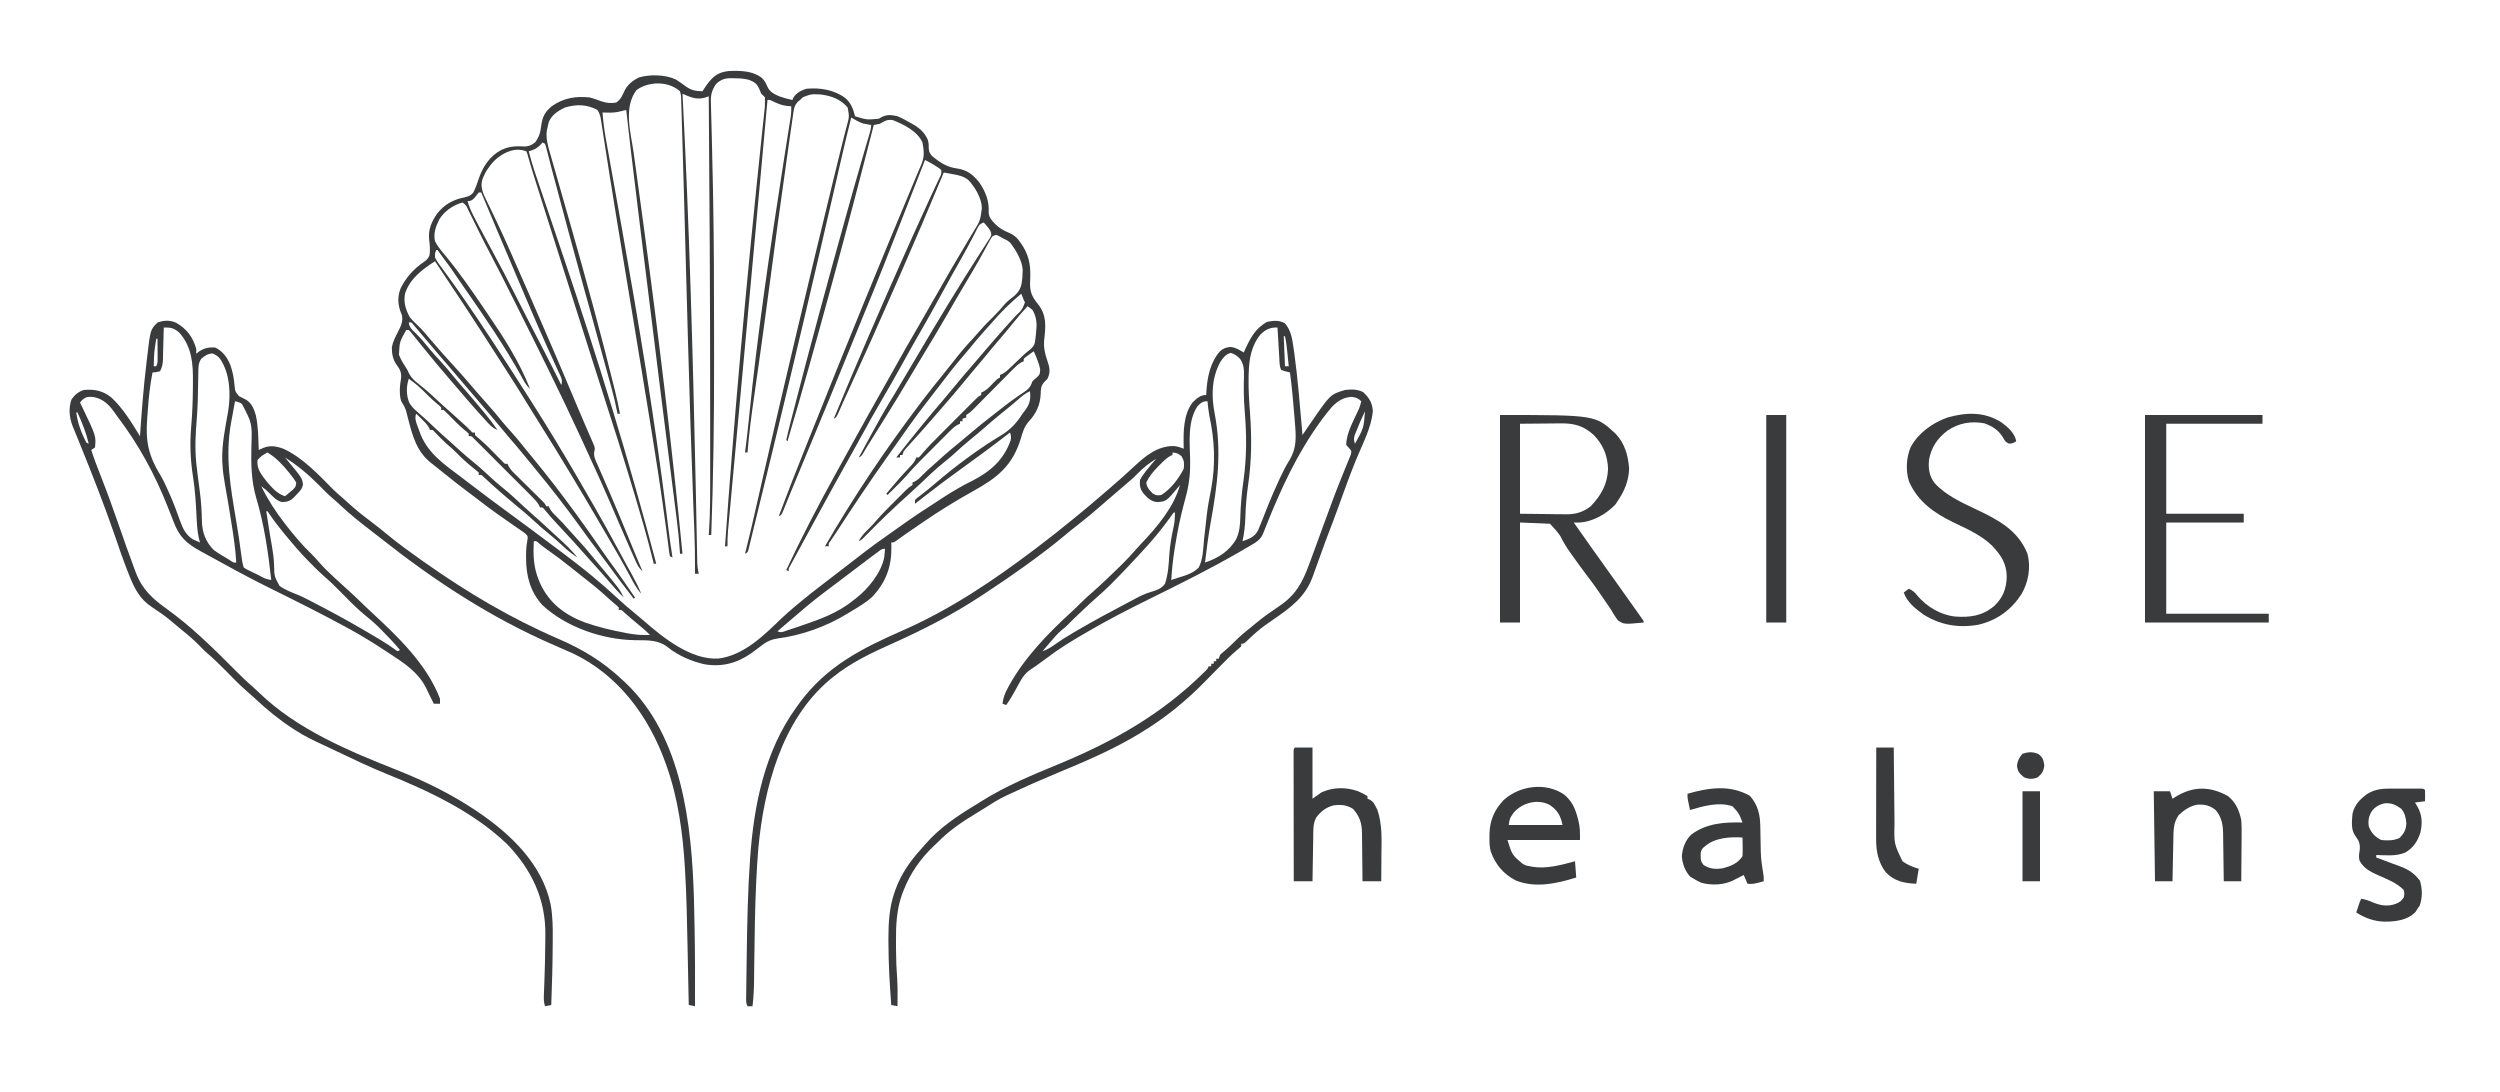 <svg height="874" width="2000" xmlns="http://www.w3.org/2000/svg" version="1.1">
<path transform="translate(587.25,56.688)" fill="#393B3C" d="M0 0 C0.75 0 1.5 0.01 2.27 0.01 C9.52 0.17 16.14 1.13 22.12 5.5 C24.48 8.02 25.25 9.27 26.5 12.31 C28.58 16.91 31.63 18.36 36.13 20.35 C39.65 21.64 43.08 22.56 46.75 23.31 C47.06 22.45 47.06 22.45 47.38 21.56 C49.77 17.64 53.48 15.74 57.75 14.31 C68.72 13.32 79.98 15.05 88.95 21.71 C93.63 25.87 95.34 30.42 96.75 36.31 C106.14 39.2 106.14 39.2 115.75 38.31 C116.7 37.78 117.65 37.24 118.62 36.69 C122.95 34.78 126.2 35.28 130.75 36.31 C134 37.61 136.98 39.24 140 41 C141.16 41.63 141.16 41.63 142.35 42.28 C148.15 45.56 152.28 48.93 155 55.19 C155.75 58.31 155.75 58.31 155.75 62.19 C156.06 65.24 156.67 66.23 158.82 68.5 C165.16 73.66 170.47 77.06 178.62 78.12 C186.48 79.32 190.97 82.9 195.94 88.94 C201.21 96.51 204.16 103.91 203.69 113.13 C203.81 117.47 206.38 119.9 209.26 122.87 C212.39 125.8 215.32 127.67 219.31 129.25 C224.27 131.35 226.86 133.79 229.75 138.31 C230.7 139.79 230.7 139.79 231.67 141.29 C236.83 150.21 237.38 158.17 236.84 168.37 C236.45 176.35 238.14 180.65 243.31 186.81 C250.14 195.5 249.36 204.4 248.12 215 C247.51 221.11 248.64 226.09 250.62 231.85 C252.49 237.38 253.32 240.75 250.75 246.31 C249.9 247.18 249.06 248.04 248.19 248.94 C245.42 251.94 245.44 254.42 245.31 258.44 C244.95 267.15 241.72 274.19 235.76 280.53 C232.08 284.71 230.83 289.22 229.31 294.5 C222.57 315.97 210.71 325.43 191.48 336.09 C177.54 343.85 163.88 352.25 150.75 361.31 C149.41 362.23 148.07 363.15 146.73 364.06 C143.99 365.94 141.25 367.82 138.51 369.7 C137.58 370.34 137.58 370.34 136.63 371 C134.69 372.35 132.8 373.75 130.89 375.14 C127.75 377.31 127.75 377.31 125.75 377.31 C125.78 378.28 125.82 379.25 125.86 380.24 C126.19 396.37 121.66 408.99 110.43 420.9 C105.85 425.02 100.76 428.17 95.48 431.29 C93.89 432.23 92.32 433.21 90.75 434.18 C73.78 444.55 54.25 451.6 34.52 454.15 C28.57 455.09 24.89 457.34 20.25 461.06 C18.8 462.15 17.34 463.24 15.88 464.32 C15.18 464.84 14.48 465.36 13.76 465.89 C2.21 474.05 -9.94 477.06 -23.9 474.7 C-34.25 472.24 -44.44 467.97 -52.79 461.27 C-60.87 454.87 -69.3 455.61 -79.16 455.47 C-105.05 455.05 -134.13 445.2 -153.25 427.47 C-162.97 416.98 -166.44 403.85 -166.38 389.94 C-166.38 389.13 -166.38 388.31 -166.39 387.48 C-166.38 383.51 -166.19 379.9 -165.41 376.01 C-164.83 372.23 -164.83 372.23 -167.4 369.77 C-168.46 369.04 -169.53 368.31 -170.62 367.56 C-171.5 366.95 -171.5 366.95 -172.38 366.32 C-173.65 365.43 -174.93 364.55 -176.21 363.69 C-179.03 361.78 -181.81 359.81 -184.59 357.84 C-186.04 356.82 -187.49 355.8 -188.94 354.78 C-194.48 350.9 -199.86 346.84 -205.2 342.68 C-208.25 340.31 -211.34 338 -214.44 335.69 C-218.97 332.3 -223.42 328.83 -227.82 325.28 C-229.46 323.95 -231.12 322.63 -232.78 321.32 C-234.46 319.99 -236.14 318.64 -237.8 317.29 C-239.4 316 -241.01 314.73 -242.63 313.49 C-254.08 304.23 -257.33 291.71 -260.85 277.98 C-261.26 276.41 -261.26 276.41 -261.67 274.81 C-261.9 273.87 -262.14 272.94 -262.38 271.97 C-263.32 269.11 -264.65 266.85 -266.25 264.31 C-267.16 261.56 -267.39 259.08 -267.38 256.19 C-267.37 255.4 -267.37 254.62 -267.37 253.81 C-267.25 251.24 -266.85 248.79 -266.44 246.25 C-265.88 241.38 -267.17 239 -269.97 235.11 C-272.95 230.94 -273.85 226.16 -273.78 221.08 C-272.93 216.62 -270.9 212.73 -268.83 208.72 C-266.54 204.26 -264.53 200.15 -265.81 195.11 C-266.1 194.43 -266.39 193.76 -266.69 193.06 C-269.09 186.42 -269.33 180.28 -266.62 173.69 C-262.36 165.22 -256.29 158.42 -248.44 153.08 C-246.18 151.49 -244.5 150.07 -243.62 147.39 C-243.02 143.11 -243.36 139.2 -243.94 134.94 C-244.79 126.94 -241.92 120.32 -237.31 113.88 C-231.44 106.69 -224.58 102.92 -215.56 101.19 C-212.33 100.36 -210.72 99.88 -208.58 97.29 C-206.8 93.81 -205.56 90.27 -204.35 86.56 C-201.13 76.87 -195.52 68.19 -186.25 63.31 C-179.92 60.24 -174.23 60.1 -167.27 60.5 C-163.74 60.28 -162.06 59.41 -159.25 57.31 C-155.85 52.84 -154.98 49.31 -154.25 43.75 C-153.29 36.61 -151.23 32.77 -145.69 28.19 C-136.28 21.61 -126.59 20.07 -115.25 21.31 C-112.07 22.18 -109.06 23.24 -105.98 24.41 C-102.01 25.72 -98.36 26.15 -94.25 25.31 C-90.49 22.87 -89.18 19.2 -87.31 15.27 C-84.8 10.64 -80.86 7.68 -76.25 5.31 C-67.28 2.66 -54.94 2.92 -46.47 6.96 C-43.93 8.51 -41.58 10.23 -39.19 12 C-34.45 15.52 -31.11 16.22 -25.25 16.31 C-24.69 15.42 -24.69 15.42 -24.11 14.52 C-17.51 4.33 -12.55 -0.1 0 0 Z M-14.25 10.31 C-18.04 15.78 -18.79 19.5 -18.52 26.06 C-18.5 26.92 -18.48 27.78 -18.46 28.67 C-18.42 30.57 -18.36 32.47 -18.3 34.36 C-18.2 37.5 -18.12 40.63 -18.05 43.76 C-17.94 48.41 -17.82 53.06 -17.7 57.7 C-17.36 70 -17.12 82.3 -16.88 94.6 C-16.86 96.01 -16.83 97.42 -16.8 98.83 C-16.07 136.88 -16 174.93 -16 212.99 C-16 219.37 -16 225.75 -15.99 232.13 C-15.92 278.56 -16.55 324.91 -18.25 371.31 C-18.91 371.31 -19.57 371.31 -20.25 371.31 C-20.14 369.86 -20.14 369.86 -20.04 368.38 C-18.97 352.26 -19.1 336.12 -19.12 319.97 C-19.12 316.52 -19.12 313.07 -19.11 309.63 C-19.11 300.3 -19.11 290.97 -19.12 281.65 C-19.12 274.81 -19.13 267.98 -19.13 261.15 C-19.14 180.87 -19.61 100.59 -20.25 20.31 C-21.16 20.65 -22.07 20.98 -23 21.32 C-29.88 23.42 -34.94 21.06 -41.25 18.31 C-41.21 19.15 -41.16 19.99 -41.12 20.85 C-35.86 122.69 -32.95 224.55 -30.65 333.26 C-30.61 335.45 -30.56 337.64 -30.51 339.83 C-30.32 349.02 -30.13 358.21 -29.95 367.4 C-29.88 371.06 -29.81 374.71 -29.73 378.37 C-29.7 380.05 -29.67 381.72 -29.63 383.4 C-29.59 385.67 -29.55 387.94 -29.5 390.2 C-29.48 391.47 -29.45 392.73 -29.43 394.03 C-29.27 396.9 -28.91 399.52 -28.25 402.31 C-29.24 402.31 -30.23 402.31 -31.25 402.31 C-31.24 400.58 -31.24 400.58 -31.23 398.81 C-31.18 388.27 -31.37 377.76 -31.81 367.23 C-31.96 363.51 -32.1 359.78 -32.25 356.06 C-32.37 352.91 -32.49 349.76 -32.62 346.6 C-34.27 304.11 -35.59 261.61 -36.78 219.1 C-36.81 217.93 -36.85 216.76 -36.88 215.55 C-37.55 191.61 -38.21 167.67 -38.86 143.73 C-39.11 134.52 -39.36 125.3 -39.61 116.08 C-39.76 110.69 -39.91 105.31 -40.05 99.92 C-40.33 89.23 -40.63 78.54 -40.98 67.85 C-41.14 62.96 -41.28 58.07 -41.41 53.18 C-41.54 48.12 -41.69 43.07 -41.87 38.01 C-41.93 36.11 -41.98 34.21 -42.02 32.3 C-42.08 29.69 -42.17 27.08 -42.27 24.46 C-42.28 23.69 -42.29 22.92 -42.3 22.12 C-42.36 19.7 -42.36 19.7 -43.25 16.31 C-48.97 11.44 -55.45 9.86 -62.85 10.06 C-68.54 10.65 -73.5 12.02 -78.12 15.44 C-88.66 29.69 -82.62 49.09 -80.33 65.54 C-80.03 67.72 -79.73 69.9 -79.43 72.08 C-78.79 76.75 -78.15 81.41 -77.51 86.07 C-75.78 98.59 -74.08 111.11 -72.38 123.63 C-72.21 124.91 -72.04 126.19 -71.86 127.51 C-60.19 213.6 -49.72 299.85 -41.25 386.31 C-41.91 386.31 -42.57 386.31 -43.25 386.31 C-43.33 385.04 -43.33 385.04 -43.41 383.74 C-43.97 375.27 -44.83 366.88 -45.91 358.46 C-46.08 357.13 -46.25 355.79 -46.42 354.46 C-46.78 351.59 -47.15 348.73 -47.51 345.86 C-48.11 341.21 -48.7 336.55 -49.28 331.9 C-50.14 325.16 -50.99 318.42 -51.85 311.69 C-54.01 294.66 -56.16 277.64 -58.3 260.61 C-58.54 258.77 -58.77 256.92 -59 255.07 C-63.97 215.66 -68.85 176.23 -73.67 136.8 C-74.24 132.1 -74.82 127.41 -75.4 122.71 C-83.02 60.47 -83.02 60.47 -86.25 31.31 C-86.86 31.45 -87.48 31.6 -88.11 31.74 C-88.92 31.93 -89.73 32.11 -90.56 32.3 C-91.36 32.48 -92.16 32.67 -92.98 32.86 C-97.08 33.68 -101.1 33.43 -105.25 33.31 C-104.7 40.35 -103.87 47.24 -102.6 54.18 C-102.43 55.1 -102.27 56.03 -102.1 56.98 C-101.55 60.03 -101 63.07 -100.45 66.12 C-100.06 68.3 -99.67 70.47 -99.29 72.64 C-98.46 77.27 -97.63 81.9 -96.8 86.52 C-94.83 97.5 -92.87 108.48 -90.92 119.46 C-90.48 121.91 -90.04 124.37 -89.6 126.83 C-76.14 202.42 -63.53 278.09 -54.01 354.3 C-53.93 355 -53.84 355.7 -53.75 356.43 C-53.34 359.68 -52.94 362.93 -52.54 366.18 C-51.59 373.92 -50.48 381.62 -49.25 389.31 C-49.91 388.98 -50.57 388.65 -51.25 388.31 C-51.7 386.55 -51.7 386.55 -52 384.18 C-52.12 383.27 -52.24 382.36 -52.36 381.43 C-52.55 379.89 -52.55 379.89 -52.75 378.33 C-53.05 376.03 -53.35 373.73 -53.66 371.43 C-53.82 370.16 -53.99 368.89 -54.16 367.59 C-58.51 334.37 -63.85 301.31 -69.25 268.25 C-69.45 267 -69.66 265.75 -69.87 264.46 C-72.98 245.41 -76.11 226.36 -79.25 207.31 C-79.45 206.12 -79.64 204.92 -79.85 203.68 C-83.17 183.53 -86.5 163.37 -89.84 143.22 C-93.18 123.06 -96.5 102.89 -99.68 82.71 C-99.82 81.87 -99.95 81.04 -100.08 80.18 C-101.3 72.47 -102.51 64.76 -103.7 57.05 C-104.02 55.01 -104.34 52.98 -104.66 50.94 C-105.04 48.51 -105.41 46.09 -105.78 43.66 C-106.03 42.08 -106.03 42.08 -106.28 40.47 C-106.42 39.56 -106.56 38.65 -106.71 37.72 C-107.26 35.26 -107.9 33.44 -109.25 31.31 C-117.76 26.72 -126.07 26.59 -135.25 29.31 C-140.79 31.94 -146.18 35.37 -148.33 41.3 C-148.57 42.4 -148.81 43.49 -149.06 44.62 C-149.32 45.71 -149.57 46.8 -149.83 47.93 C-150.61 54.26 -148.87 60.15 -147.11 66.2 C-146.89 66.96 -146.68 67.72 -146.45 68.51 C-145.73 71.03 -145.01 73.55 -144.28 76.07 C-143.77 77.86 -143.26 79.65 -142.74 81.45 C-141.65 85.27 -140.56 89.09 -139.46 92.91 C-136.58 102.95 -133.72 113.01 -130.86 123.07 C-130.57 124.07 -130.28 125.07 -129.99 126.11 C-117.97 168.33 -106.42 210.64 -95.91 253.27 C-95.55 254.73 -95.55 254.73 -95.18 256.22 C-93.71 262.23 -92.41 268.24 -91.25 274.31 C-91.91 274.31 -92.57 274.31 -93.25 274.31 C-93.42 273.42 -93.42 273.42 -93.59 272.5 C-94.82 266.11 -96.36 259.86 -98.09 253.59 C-98.37 252.56 -98.66 251.53 -98.94 250.47 C-99.88 247.07 -100.81 243.66 -101.75 240.25 C-102.42 237.8 -103.09 235.36 -103.76 232.91 C-107.34 219.84 -110.95 206.78 -114.58 193.72 C-114.94 192.41 -115.31 191.09 -115.67 189.78 C-115.95 188.8 -115.95 188.8 -116.22 187.8 C-116.96 185.14 -117.7 182.48 -118.44 179.82 C-118.81 178.48 -119.19 177.14 -119.56 175.8 C-128.37 144.1 -136.88 112.31 -145.34 80.5 C-145.65 79.33 -145.96 78.16 -146.29 76.96 C-146.98 74.34 -147.65 71.72 -148.31 69.1 C-148.58 68.06 -148.58 68.06 -148.85 67 C-149.34 65.06 -149.83 63.12 -150.32 61.17 C-150.78 59.76 -150.78 59.76 -151.25 58.31 C-151.91 57.98 -152.57 57.65 -153.25 57.31 C-153.95 58.1 -154.65 58.88 -155.38 59.69 C-158.34 62.4 -160.41 63.33 -164.25 64.31 C-161.67 74.71 -158.14 84.79 -154.7 94.92 C-154.04 96.86 -153.38 98.8 -152.73 100.74 C-151.34 104.85 -149.94 108.97 -148.55 113.09 C-144.89 123.89 -141.24 134.7 -137.6 145.51 C-137.24 146.59 -136.87 147.66 -136.5 148.77 C-109.15 229.9 -83.93 311.47 -62.25 394.31 C-62.91 394.31 -63.57 394.31 -64.25 394.31 C-64.49 393.34 -64.73 392.36 -64.97 391.36 C-67.32 381.81 -69.85 372.32 -72.56 362.88 C-72.87 361.79 -72.87 361.79 -73.19 360.69 C-77.22 346.6 -81.47 332.58 -85.75 318.56 C-86.05 317.58 -86.35 316.6 -86.66 315.6 C-90.79 302.08 -95.07 288.61 -99.42 275.16 C-103.65 262.1 -107.8 249.02 -111.95 235.93 C-113.68 230.47 -115.42 225 -117.15 219.54 C-117.6 218.12 -118.05 216.7 -118.5 215.28 C-121.85 204.71 -125.22 194.13 -128.58 183.56 C-128.8 182.87 -129.02 182.18 -129.25 181.47 C-130.13 178.7 -131.01 175.92 -131.9 173.15 C-139.39 149.61 -146.87 126.06 -154.31 102.5 C-154.69 101.3 -155.07 100.11 -155.46 98.87 C-156.18 96.58 -156.91 94.28 -157.63 91.98 C-158.3 89.86 -158.98 87.74 -159.65 85.62 C-160.98 81.39 -162.31 77.17 -163.52 72.9 C-163.86 71.72 -164.21 70.53 -164.56 69.3 C-164.82 68.33 -165.09 67.37 -165.36 66.37 C-165.65 65.69 -165.95 65.01 -166.25 64.31 C-172.76 62.14 -177.2 62.98 -183.31 65.81 C-188.89 68.8 -192.64 72.14 -196.25 77.31 C-196.86 78.18 -196.86 78.18 -197.49 79.06 C-198.77 81 -198.77 81 -200.25 84.31 C-200.53 84.89 -200.81 85.47 -201.09 86.07 C-203.54 93.06 -200.56 98.46 -197.55 104.72 C-197.2 105.43 -196.84 106.15 -196.48 106.89 C-195.35 109.18 -194.25 111.48 -193.16 113.79 C-192.01 116.21 -190.86 118.63 -189.71 121.04 C-185.75 129.31 -182.02 137.68 -178.31 146.06 C-177.65 147.55 -176.99 149.04 -176.33 150.53 C-168.89 167.33 -161.55 184.19 -154.23 201.05 C-153.28 203.24 -152.32 205.44 -151.37 207.64 C-145.27 221.66 -139.21 235.7 -133.3 249.81 C-131.64 253.76 -129.96 257.72 -128.29 261.67 C-126.88 264.98 -125.48 268.3 -124.09 271.62 C-122.18 276.13 -120.24 280.64 -118.29 285.13 C-117.36 287.3 -116.43 289.46 -115.5 291.62 C-114.84 293.13 -114.84 293.13 -114.16 294.66 C-113.76 295.59 -113.36 296.53 -112.95 297.49 C-112.6 298.3 -112.24 299.12 -111.88 299.95 C-111.25 302.31 -111.25 302.31 -111.83 304.64 C-112.45 308.55 -110.87 311.43 -109.3 314.93 C-108.97 315.69 -108.64 316.45 -108.3 317.23 C-107.59 318.87 -106.87 320.52 -106.14 322.16 C-104.18 326.61 -102.25 331.09 -100.32 335.55 C-99.91 336.5 -99.5 337.44 -99.08 338.41 C-94.2 349.67 -89.54 361.02 -84.88 372.38 C-83.66 375.33 -82.44 378.28 -81.23 381.23 C-80.5 383 -79.78 384.76 -79.05 386.53 C-77.16 391.14 -75.23 395.73 -73.25 400.31 C-76.06 397.87 -77.32 395.36 -78.82 391.98 C-79.32 390.87 -79.81 389.76 -80.32 388.62 C-80.86 387.39 -81.4 386.17 -81.94 384.94 C-82.51 383.65 -83.08 382.35 -83.66 381.06 C-88.55 370.02 -93.3 358.93 -98.07 347.84 C-105.23 331.21 -112.72 314.74 -120.33 298.3 C-121.2 296.41 -122.07 294.52 -122.94 292.63 C-139.03 257.58 -156.31 223.1 -173.54 188.61 C-174.55 186.59 -175.55 184.57 -176.56 182.56 C-182.87 169.91 -189.21 157.28 -195.84 144.79 C-198.52 139.73 -201.12 134.63 -203.66 129.49 C-204 128.8 -204.34 128.1 -204.7 127.39 C-206.07 124.6 -207.45 121.81 -208.81 119.02 C-209.84 116.92 -210.87 114.83 -211.91 112.74 C-212.21 112.11 -212.52 111.47 -212.84 110.82 C-214.38 107.45 -214.38 107.45 -217.25 105.31 C-224.93 107.48 -231.64 112.12 -235.86 118.89 C-238.64 124.47 -240.67 130.06 -239.25 136.31 C-236.95 140.87 -233.63 144.61 -230.38 148.5 C-219.63 161.55 -210.02 175.43 -200.54 189.41 C-199.7 190.66 -198.85 191.9 -198 193.14 C-184.92 212.24 -171.62 232.66 -163.25 254.31 C-166.45 251.59 -168.16 248.07 -170.12 244.44 C-183.57 220.1 -199.38 197.11 -215.25 174.31 C-216.09 173.11 -216.09 173.11 -216.95 171.87 C-226.8 157.37 -226.8 157.37 -237.25 143.31 C-237.58 143.31 -237.91 143.31 -238.25 143.31 C-239.3 145.88 -239.3 145.88 -239.25 149.31 C-237.67 152.57 -235.49 155.36 -233.31 158.25 C-232.01 160.04 -230.71 161.83 -229.41 163.62 C-228.73 164.56 -228.04 165.49 -227.34 166.45 C-223.9 171.16 -220.58 175.96 -217.25 180.75 C-216.58 181.72 -215.91 182.68 -215.21 183.68 C-208.42 193.46 -201.8 203.36 -195.25 213.31 C-194.58 214.33 -193.91 215.35 -193.21 216.4 C-183.97 230.46 -174.83 244.58 -165.84 258.8 C-164.34 261.17 -162.83 263.55 -161.31 265.92 C-148.87 285.45 -136.88 305.29 -125.25 325.31 C-124.83 326.04 -124.4 326.77 -123.96 327.52 C-121.19 332.29 -118.43 337.06 -115.68 341.83 C-114.72 343.49 -113.76 345.15 -112.8 346.81 C-105.84 358.86 -99.1 371.02 -92.51 383.27 C-90.31 387.35 -88.1 391.42 -85.87 395.48 C-85.32 396.47 -84.78 397.46 -84.22 398.48 C-83.19 400.35 -82.15 402.23 -81.12 404.1 C-78.56 408.75 -76.24 413.38 -74.25 418.31 C-78.23 413.8 -80.83 408.77 -83.62 403.5 C-89.65 392.3 -96.01 381.32 -102.46 370.36 C-104.85 366.28 -107.23 362.19 -109.61 358.11 C-116.39 346.45 -123.27 334.85 -130.25 323.31 C-130.9 322.23 -131.56 321.15 -132.23 320.03 C-139.63 307.78 -147.03 295.55 -154.72 283.48 C-158.63 277.32 -162.46 271.12 -166.27 264.9 C-171.86 255.76 -177.52 246.69 -183.38 237.72 C-186.17 233.45 -188.91 229.16 -191.64 224.86 C-207.19 200.47 -223.15 176.34 -239.25 152.31 C-249.47 158.88 -259.4 166.26 -263.25 178.31 C-264.54 185.11 -262.67 191.4 -259.25 197.31 C-257.39 199.51 -255.42 201.45 -253.31 203.41 C-249.53 206.91 -246.3 210.9 -242.97 214.82 C-236.44 222.51 -229.79 230.05 -222.92 237.43 C-218.65 242.04 -214.56 246.78 -210.48 251.56 C-209.44 252.77 -208.41 253.98 -207.38 255.19 C-206.6 256.1 -206.6 256.1 -205.8 257.03 C-202.77 260.57 -199.7 264.06 -196.56 267.5 C-192.71 271.74 -189.1 276.14 -185.5 280.59 C-183.3 283.25 -181.02 285.82 -178.69 288.38 C-175.16 292.26 -171.85 296.24 -168.6 300.36 C-166.19 303.39 -163.73 306.38 -161.26 309.36 C-149.42 323.66 -138.18 338.31 -127.25 353.31 C-126.68 354.09 -126.12 354.86 -125.54 355.66 C-119.37 364.11 -113.31 372.63 -107.41 381.27 C-103.42 387.12 -99.27 392.84 -95.11 398.56 C-89.69 406.05 -84.45 413.66 -79.25 421.31 C-79.58 421.64 -79.91 421.97 -80.25 422.31 C-86.61 414.15 -92.81 405.88 -98.93 397.54 C-102.69 392.42 -106.49 387.32 -110.31 382.25 C-114.53 376.65 -118.66 371 -122.75 365.31 C-134.57 348.88 -146.98 333.03 -159.86 317.42 C-162.55 314.17 -165.22 310.9 -167.88 307.62 C-171.77 302.85 -175.78 298.17 -179.81 293.5 C-182.84 289.98 -185.82 286.42 -188.75 282.81 C-192.64 278.02 -196.64 273.32 -200.67 268.64 C-204.05 264.72 -207.41 260.77 -210.75 256.81 C-216.55 249.95 -222.4 243.13 -228.25 236.31 C-230.27 233.96 -232.29 231.6 -234.31 229.25 C-234.81 228.67 -235.3 228.1 -235.81 227.51 C-238.77 224.05 -241.71 220.59 -244.65 217.11 C-246.02 215.49 -247.39 213.87 -248.77 212.25 C-250.32 210.41 -251.87 208.57 -253.42 206.72 C-254.05 205.99 -254.67 205.26 -255.31 204.5 C-255.84 203.87 -256.37 203.25 -256.91 202.61 C-258.18 201.08 -258.18 201.08 -260.25 201.31 C-259.7 205.17 -258.06 206.77 -255.25 209.38 C-251 213.48 -247.32 217.82 -243.63 222.43 C-241.1 225.49 -238.46 228.41 -235.75 231.31 C-231.53 235.85 -227.56 240.53 -223.68 245.36 C-220.87 248.78 -217.97 252.11 -215.06 255.44 C-210.21 261 -205.45 266.62 -200.75 272.31 C-199.89 273.35 -199.89 273.35 -199.01 274.41 C-195.57 278.6 -192.35 282.87 -189.25 287.31 C-192.15 286.01 -194.1 284.68 -196.24 282.34 C-196.78 281.75 -197.31 281.17 -197.87 280.57 C-198.43 279.95 -198.99 279.33 -199.56 278.69 C-200.15 278.05 -200.73 277.41 -201.33 276.75 C-205.37 272.33 -209.36 267.86 -213.25 263.31 C-214.14 262.28 -215.03 261.24 -215.91 260.21 C-217.97 257.82 -220.01 255.43 -222.06 253.04 C-224.16 250.58 -226.27 248.13 -228.38 245.68 C-235.03 237.95 -241.56 230.13 -247.97 222.18 C-249.87 219.83 -251.78 217.48 -253.69 215.12 C-254.61 213.97 -254.61 213.97 -255.55 212.8 C-256.13 212.09 -256.71 211.38 -257.31 210.64 C-257.83 210 -258.35 209.36 -258.88 208.7 C-259.33 208.24 -259.78 207.78 -260.25 207.31 C-260.91 207.31 -261.57 207.31 -262.25 207.31 C-267.59 216.71 -267.59 216.71 -268.07 227.12 C-266.75 230.64 -264.89 233.73 -262.82 236.86 C-261.25 239.31 -261.25 239.31 -259.92 242.29 C-257.96 245.84 -255.5 247.98 -252.38 250.44 C-251.2 251.39 -250.04 252.35 -248.87 253.3 C-248.27 253.8 -247.67 254.29 -247.06 254.79 C-244.09 257.28 -241.27 259.92 -238.44 262.56 C-234.47 266.26 -230.46 269.91 -226.36 273.46 C-223.52 275.96 -220.73 278.51 -217.94 281.06 C-217.42 281.54 -216.9 282.01 -216.37 282.49 C-214.37 284.33 -212.39 286.17 -210.52 288.14 C-209.29 289.54 -209.29 289.54 -207.25 289.31 C-207.25 289.97 -207.25 290.63 -207.25 291.31 C-205.75 292.83 -205.75 292.83 -203.77 294.41 C-198.43 298.95 -193.6 303.94 -188.72 308.97 C-188.04 309.66 -187.36 310.35 -186.66 311.06 C-186.06 311.68 -185.45 312.31 -184.82 312.95 C-183.34 314.53 -183.34 314.53 -181.25 314.31 C-180.98 314.91 -180.7 315.51 -180.42 316.13 C-179.28 318.26 -178.18 319.62 -176.47 321.31 C-175.91 321.86 -175.35 322.41 -174.78 322.98 C-174.18 323.57 -173.58 324.15 -172.96 324.76 C-172.04 325.67 -172.04 325.67 -171.1 326.61 C-169.13 328.56 -167.16 330.5 -165.19 332.44 C-163.21 334.39 -161.24 336.33 -159.27 338.29 C-158.04 339.5 -156.81 340.71 -155.58 341.92 C-151.36 346.09 -151.36 346.09 -150.25 348.31 C-149.59 348.31 -148.93 348.31 -148.25 348.31 C-148.01 348.88 -147.76 349.46 -147.51 350.05 C-146.02 352.72 -144.27 354.45 -142.06 356.56 C-138.6 359.95 -135.34 363.41 -132.19 367.09 C-130.26 369.3 -128.29 371.45 -126.3 373.59 C-121.5 378.76 -116.91 384.04 -112.49 389.55 C-110.16 392.42 -107.77 395.24 -105.38 398.06 C-91.69 414.43 -91.69 414.43 -88.25 421.31 C-92.22 417.46 -95.84 413.39 -99.44 409.19 C-104.23 403.62 -109.1 398.14 -114.06 392.72 C-115.96 390.63 -117.83 388.51 -119.69 386.38 C-125.44 379.76 -131.42 373.36 -137.38 366.93 C-137.9 366.37 -138.41 365.82 -138.95 365.24 C-139.97 364.13 -141 363.02 -142.03 361.92 C-145.44 358.23 -148.74 354.47 -151.95 350.61 C-153.18 349.08 -153.18 349.08 -155.25 349.31 C-155.48 348.76 -155.7 348.21 -155.93 347.64 C-157.65 344.6 -159.84 342.47 -162.31 339.99 C-162.82 339.48 -163.34 338.96 -163.87 338.42 C-165.56 336.72 -167.27 335.02 -168.97 333.33 C-170.15 332.15 -171.33 330.96 -172.51 329.78 C-174.98 327.31 -177.46 324.84 -179.94 322.37 C-183.12 319.2 -186.29 316.02 -189.46 312.84 C-191.89 310.39 -194.33 307.96 -196.77 305.52 C-197.94 304.35 -199.12 303.18 -200.28 302.01 C-201.91 300.37 -203.55 298.74 -205.19 297.11 C-206.59 295.72 -206.59 295.72 -208.01 294.3 C-210 292.09 -210 292.09 -212.25 292.31 C-212.25 291.65 -212.25 290.99 -212.25 290.31 C-213.63 288.91 -213.63 288.91 -215.5 287.44 C-220.02 283.63 -224.12 279.48 -228.21 275.23 C-229.52 273.88 -230.88 272.59 -232.25 271.31 C-232.91 271.31 -233.57 271.31 -234.25 271.31 C-234.25 270.65 -234.25 269.99 -234.25 269.31 C-235.8 267.74 -235.8 267.74 -237.81 266.12 C-240.58 263.78 -243.22 261.4 -245.75 258.81 C-250.24 254.25 -254.91 249.87 -260.25 246.31 C-262.27 252.36 -262.37 259.74 -259.75 265.62 C-258.02 268.46 -256.13 270.44 -253.59 272.57 C-248.66 276.8 -243.96 281.24 -239.25 285.71 C-235.27 289.47 -231.22 293.12 -227.08 296.71 C-224.66 298.83 -222.3 301.01 -219.94 303.19 C-216.34 306.48 -212.68 309.63 -208.88 312.69 C-204.08 316.56 -199.58 320.66 -195.08 324.87 C-191.76 327.97 -188.36 330.91 -184.81 333.75 C-179.1 338.34 -173.8 343.31 -168.46 348.32 C-166.08 350.55 -163.66 352.74 -161.19 354.88 C-157.15 358.36 -153.23 361.99 -149.32 365.62 C-146.56 368.18 -143.79 370.73 -140.99 373.25 C-135.37 378.32 -130.03 383.43 -125.25 389.31 C-129.56 386.58 -133.21 383.65 -136.94 380.12 C-140.77 376.54 -144.66 373.1 -148.75 369.81 C-152.73 366.61 -156.52 363.29 -160.25 359.81 C-164.78 355.6 -169.45 351.64 -174.27 347.76 C-177.83 344.83 -181.33 341.83 -184.81 338.81 C-185.77 337.98 -185.77 337.98 -186.74 337.14 C-191.37 333.11 -195.91 329.01 -200.39 324.82 C-202.11 323.1 -202.11 323.1 -204.25 323.31 C-204.25 322.65 -204.25 321.99 -204.25 321.31 C-205.85 319.9 -207.51 318.56 -209.19 317.25 C-213.82 313.55 -218.01 309.67 -222.14 305.43 C-224.71 302.86 -227.43 300.51 -230.2 298.15 C-233.41 295.27 -236.38 292.15 -239.37 289.04 C-241.07 287.09 -241.07 287.09 -243.25 287.31 C-243.48 286.75 -243.72 286.19 -243.96 285.61 C-245.56 282.77 -247.54 280.83 -249.88 278.56 C-250.69 277.76 -251.51 276.96 -252.35 276.14 C-253.29 275.24 -253.29 275.24 -254.25 274.31 C-256.28 278.37 -253.17 283.89 -251.84 288 C-245.98 305.54 -231.72 314.94 -217.46 325.64 C-214.62 327.79 -211.79 329.97 -208.96 332.14 C-199.95 339.07 -190.82 345.83 -181.65 352.55 C-167.79 362.72 -153.98 372.96 -140.25 383.31 C-139.35 383.99 -138.46 384.66 -137.53 385.35 C-126.85 393.39 -116.32 401.51 -106.25 410.31 C-105.54 410.92 -104.84 411.53 -104.11 412.15 C-100.67 415.12 -97.32 418.17 -93.98 421.26 C-88.82 426.03 -83.57 430.6 -78.08 435 C-76.09 436.63 -74.13 438.27 -72.2 439.96 C-56.55 453.64 -34.31 471.5 -12.43 470.14 C8.06 467.49 23.94 451.49 38.21 437.78 C41.29 434.84 44.5 432.06 47.75 429.31 C48.64 428.56 49.52 427.8 50.44 427.03 C57.18 421.34 64.09 415.9 71.11 410.56 C73.83 408.49 76.54 406.4 79.25 404.31 C80.33 403.48 81.42 402.65 82.5 401.81 C83.04 401.4 83.57 400.99 84.12 400.56 C85.75 399.31 87.38 398.06 89 396.81 C89.54 396.4 90.07 395.99 90.62 395.56 C91.71 394.73 92.8 393.89 93.88 393.06 C96.55 391.01 99.21 388.95 101.86 386.88 C109.92 380.61 118.2 374.69 126.57 368.84 C128.69 367.35 130.8 365.85 132.91 364.34 C143.65 356.66 154.63 349.42 165.75 342.31 C166.49 341.83 167.23 341.36 168 340.86 C175.46 336.07 182.86 331.66 190.86 327.81 C205.34 320.29 215.62 311.26 221.22 295.76 C221.78 293.18 221.62 291.77 220.75 289.31 C220.03 289.87 219.31 290.43 218.57 291.01 C206.52 300.34 194.25 309.37 181.87 318.27 C172.35 325.1 163.01 332.14 153.75 339.31 C152.23 340.49 152.23 340.49 150.69 341.68 C148.71 343.22 146.73 344.76 144.75 346.31 C144.75 345.32 144.75 344.33 144.75 343.31 C146.48 341.66 146.48 341.66 148.94 339.81 C153.08 336.62 157.1 333.34 161.06 329.94 C177.54 315.91 195.31 302.6 213.87 291.44 C221.46 286.74 225.94 281.78 230.75 274.31 C231.35 273.52 231.95 272.74 232.57 271.93 C236.64 266.5 237.39 263.08 236.75 256.31 C232.8 257.97 229.82 260.66 226.62 263.44 C225.45 264.44 224.28 265.45 223.11 266.45 C222.54 266.94 221.96 267.44 221.37 267.94 C219.24 269.74 217.06 271.47 214.88 273.19 C209.9 277.13 205.13 281.29 200.36 285.46 C196.63 288.71 192.85 291.89 189 295 C184.32 298.78 179.9 302.79 175.48 306.87 C172.92 309.16 170.31 311.3 167.62 313.44 C161 318.78 154.91 324.67 148.75 330.53 C145.79 333.34 142.8 336.1 139.75 338.81 C128.4 348.95 117.42 359.49 106.75 370.35 C106.12 370.98 105.49 371.62 104.85 372.28 C104.3 372.84 103.74 373.4 103.18 373.98 C101.75 375.31 101.75 375.31 99.75 376.31 C101.92 371.97 104.95 368.98 108.42 365.67 C110.32 363.75 112.06 361.81 113.81 359.76 C118.15 354.76 122.82 350.09 127.51 345.42 C129.01 343.92 130.51 342.42 132.01 340.92 C132.97 339.96 133.93 339 134.89 338.04 C135.75 337.18 136.61 336.32 137.5 335.43 C139.75 333.31 139.75 333.31 142.75 331.31 C142.75 330.65 142.75 329.99 142.75 329.31 C143.34 329.05 143.94 328.78 144.55 328.51 C146.83 327.27 148.22 326.01 150 324.12 C153.07 320.97 156.26 318.06 159.59 315.19 C161.95 313.14 164.26 311.04 166.56 308.94 C170.88 305.04 175.32 301.34 179.84 297.69 C182.4 295.6 184.93 293.47 187.44 291.32 C194.16 285.58 201.04 280.06 208.03 274.64 C209.7 273.35 211.37 272.05 213.03 270.75 C214.1 269.92 215.18 269.08 216.25 268.25 C216.77 267.84 217.29 267.44 217.83 267.02 C220.7 264.81 223.62 262.69 226.61 260.64 C227.24 260.2 227.88 259.76 228.54 259.3 C229.77 258.46 231.01 257.62 232.26 256.8 C235.89 254.3 237.35 252.45 238.75 248.31 C240.29 246.79 240.29 246.79 241.94 245.5 C244.64 242.9 244.74 242.6 244.88 238.56 C243.83 233.6 241.79 228.93 239.75 224.31 C238.41 225.26 237.08 226.22 235.75 227.19 C235.01 227.72 234.26 228.25 233.5 228.8 C232.63 229.55 232.63 229.55 231.75 230.31 C231.75 230.97 231.75 231.63 231.75 232.31 C231.17 232.56 230.59 232.82 230 233.08 C227.47 234.47 225.79 236.04 223.76 238.09 C222.61 239.25 222.61 239.25 221.43 240.43 C220.6 241.27 219.78 242.11 218.93 242.97 C218.08 243.83 217.23 244.68 216.35 245.57 C213.62 248.31 210.91 251.06 208.19 253.81 C205.47 256.56 202.74 259.31 200.02 262.06 C198.32 263.76 196.62 265.48 194.93 267.19 C194.17 267.97 193.4 268.74 192.61 269.54 C191.93 270.22 191.26 270.9 190.56 271.6 C188.75 273.31 188.75 273.31 185.75 275.31 C185.75 275.97 185.75 276.63 185.75 277.31 C184.76 277.64 183.77 277.97 182.75 278.31 C182.75 278.97 182.75 279.63 182.75 280.31 C182.09 280.31 181.43 280.31 180.75 280.31 C180.75 280.97 180.75 281.63 180.75 282.31 C179.87 282.71 179.87 282.71 178.97 283.11 C176.65 284.36 175.14 285.68 173.29 287.53 C172.63 288.19 171.97 288.84 171.29 289.52 C170.59 290.23 169.89 290.93 169.17 291.66 C168.44 292.4 167.7 293.13 166.95 293.88 C165.4 295.44 163.85 296.99 162.31 298.55 C159.96 300.91 157.61 303.27 155.26 305.62 C153.75 307.13 152.24 308.65 150.73 310.16 C149.69 311.21 149.69 311.21 148.62 312.27 C144.71 316.23 140.96 320.27 137.35 324.49 C134.64 327.57 131.73 330.44 128.81 333.31 C128.22 333.9 127.64 334.48 127.03 335.08 C125.61 336.49 124.18 337.9 122.75 339.31 C122.42 338.98 122.09 338.65 121.75 338.31 C127.95 330.86 134.24 323.55 140.95 316.54 C143.23 314.13 144.69 312.5 145.75 309.31 C146.41 309.31 147.07 309.31 147.75 309.31 C149.23 307.85 149.23 307.85 150.78 305.92 C155.05 300.89 159.66 296.26 164.33 291.6 C165.23 290.7 166.12 289.8 167.05 288.88 C168.92 287 170.8 285.12 172.69 283.25 C175.1 280.84 177.5 278.43 179.91 276.02 C182.22 273.71 184.52 271.4 186.83 269.1 C187.7 268.23 188.56 267.36 189.45 266.47 C190.25 265.68 191.05 264.88 191.87 264.06 C192.92 263.01 192.92 263.01 194 261.94 C195.75 260.31 195.75 260.31 197.75 259.31 C197.75 258.65 197.75 257.99 197.75 257.31 C198.31 257.08 198.88 256.84 199.46 256.6 C202.27 255.02 204.15 253.07 206.38 250.75 C210.56 246.41 210.56 246.41 212.75 245.31 C212.75 244.65 212.75 243.99 212.75 243.31 C213.62 242.93 213.62 242.93 214.51 242.53 C216.95 241.2 218.65 239.72 220.65 237.79 C221.38 237.1 222.1 236.41 222.85 235.69 C223.6 234.97 224.35 234.25 225.12 233.5 C226.61 232.08 228.1 230.65 229.59 229.23 C230.29 228.55 231 227.87 231.73 227.17 C233.49 225.55 235.29 224.12 237.2 222.7 C240.31 219.79 240.67 218.18 241.12 214 C241.25 212.86 241.38 211.71 241.5 210.53 C241.59 209.47 241.67 208.41 241.75 207.31 C241.82 206.54 241.89 205.77 241.96 204.97 C242.21 200.12 241.23 195.49 238.75 191.31 C236.72 189.59 236.72 189.59 234.75 188.31 C230.7 192.77 226.73 197.27 223 202 C219.7 206.17 216.29 210.22 212.81 214.25 C208.47 219.28 204.22 224.37 200.03 229.54 C197.01 233.22 193.92 236.85 190.83 240.48 C187.97 243.85 185.16 247.25 182.38 250.69 C177.21 257.03 171.83 263.19 166.46 269.35 C164.75 271.31 163.04 273.28 161.34 275.25 C154.55 283.12 147.67 290.9 140.68 298.59 C140.04 299.31 139.41 300.02 138.75 300.75 C138.19 301.37 137.64 301.98 137.06 302.62 C135.54 304.39 135.54 304.39 134.75 307.31 C134.09 307.31 133.43 307.31 132.75 307.31 C132.75 307.97 132.75 308.63 132.75 309.31 C131.76 309.31 130.77 309.31 129.75 309.31 C135.62 301.8 141.52 294.31 147.58 286.95 C149.02 285.2 150.46 283.44 151.89 281.68 C156.6 275.87 161.43 270.17 166.31 264.5 C169.34 260.98 172.32 257.42 175.25 253.81 C180.12 247.81 185.16 241.96 190.21 236.11 C192.21 233.78 194.21 231.44 196.21 229.11 C198.72 226.17 201.23 223.24 203.75 220.31 C204.28 219.69 204.82 219.07 205.36 218.43 C211.89 210.84 218.49 203.33 225.31 196 C230.38 191.2 230.38 191.2 232.69 185.25 C232.22 184.29 232.22 184.29 231.75 183.31 C231.4 182.41 231.05 181.5 230.69 180.56 C230.22 179.45 230.22 179.45 229.75 178.31 C220.94 185.52 212.83 193.67 205.45 202.33 C203.47 204.64 201.42 206.88 199.38 209.12 C195.48 213.45 191.77 217.89 188.12 222.42 C186.07 224.93 183.98 227.39 181.86 229.85 C176.02 236.65 170.56 243.7 165.15 250.84 C162.26 254.66 159.32 258.44 156.36 262.21 C150.38 269.84 144.58 277.56 139.02 285.5 C137.65 287.46 136.27 289.41 134.89 291.36 C132.86 294.23 130.83 297.11 128.8 299.99 C126.85 302.76 124.89 305.53 122.92 308.29 C108.58 328.46 94.86 349.03 81.4 369.79 C80.05 371.86 78.67 373.89 77.27 375.93 C75.57 378.12 75.57 378.12 75.75 380.31 C74.76 380.31 73.77 380.31 72.75 380.31 C95.63 340.79 121.16 302.7 148.75 266.31 C149.39 265.46 149.39 265.46 150.05 264.6 C155.51 257.39 161.13 250.33 166.86 243.33 C169.96 239.53 173.02 235.7 176.02 231.82 C180.83 225.59 185.89 219.72 191.27 213.98 C193.32 211.78 195.3 209.54 197.25 207.25 C200.55 203.44 204.11 199.92 207.7 196.38 C210.97 193.15 213.98 189.79 216.92 186.25 C219.11 183.93 221.55 182.1 224.06 180.12 C229.1 175.72 230.07 171.98 230.66 165.43 C230.69 164.4 230.72 163.37 230.75 162.31 C230.8 161.3 230.86 160.29 230.91 159.25 C230.5 151.73 225.38 143.19 220.75 137.31 C218.39 135.43 218.39 135.43 215.75 134.31 C214.2 133.45 214.2 133.45 212.62 132.56 C209.76 130.94 209.76 130.94 206.75 132.31 C205.38 134.15 205.38 134.15 204.18 136.49 C203.68 137.39 203.19 138.28 202.68 139.2 C202.15 140.19 201.61 141.17 201.06 142.19 C199.89 144.3 198.72 146.42 197.54 148.54 C196.92 149.65 196.31 150.76 195.67 151.91 C192.5 157.53 189.19 163.08 185.88 168.62 C180.61 177.46 175.42 186.33 170.31 195.25 C164.35 205.64 158.2 215.9 151.95 226.12 C147.57 233.29 143.25 240.5 139 247.75 C132.75 258.38 126.28 268.86 119.75 279.31 C119.1 280.36 118.44 281.41 117.77 282.49 C112.31 291.22 112.31 291.22 109.69 295.41 C109.09 296.37 108.49 297.32 107.87 298.31 C107.34 299.16 106.81 300 106.26 300.88 C105.2 302.58 104.18 304.32 103.18 306.06 C101.75 308.31 101.75 308.31 99.75 309.31 C118.93 274.05 118.93 274.05 128.58 258.25 C130.96 254.31 133.29 250.34 135.62 246.38 C151.25 219.9 166.89 193.45 183.19 167.38 C184.1 165.9 184.1 165.9 185.04 164.41 C187.99 159.68 190.96 154.97 193.98 150.3 C195.05 148.63 196.12 146.96 197.19 145.29 C198.54 143.18 199.9 141.07 201.27 138.98 C201.87 138.03 202.47 137.08 203.09 136.11 C203.63 135.28 204.17 134.45 204.72 133.59 C205.95 131.39 205.95 131.39 205.49 129.12 C204.65 127.08 203.65 125.71 202.19 124.06 C200.98 122.7 200.98 122.7 199.75 121.31 C195.88 122.6 195.37 124.49 193.59 127.99 C193.19 128.79 192.79 129.6 192.38 130.44 C188.54 137.94 184.55 145.31 180.38 152.62 C176.01 160.29 171.71 167.99 167.5 175.75 C161.8 186.24 155.99 196.66 150.05 207.02 C149.08 208.72 148.1 210.42 147.12 212.12 C146.37 213.43 146.37 213.43 145.61 214.77 C141.46 222.02 137.41 229.32 133.38 236.62 C128.63 245.21 123.79 253.73 118.81 262.19 C112.58 272.78 106.62 283.52 100.71 294.29 C100.38 294.9 100.05 295.5 99.7 296.12 C99.37 296.73 99.04 297.33 98.7 297.95 C95.34 304.07 91.92 310.16 88.5 316.25 C82.65 326.66 76.91 337.13 71.21 347.63 C69.26 351.21 67.31 354.78 65.35 358.36 C63.36 362 61.38 365.64 59.4 369.29 C58.22 371.45 57.04 373.61 55.86 375.78 C54.22 378.78 52.59 381.79 50.96 384.8 C50.01 386.54 49.07 388.27 48.12 390.01 C47.55 391.06 46.98 392.12 46.39 393.2 C45.88 394.14 45.37 395.08 44.84 396.05 C43.6 398.19 43.6 398.19 43.75 400.31 C43.09 399.98 42.43 399.65 41.75 399.31 C53.89 373.52 66.96 348.27 80.75 323.31 C81.68 321.62 82.61 319.93 83.54 318.24 C87.93 310.26 92.34 302.28 96.75 294.31 C97.08 293.72 97.4 293.13 97.74 292.52 C105.07 279.27 112.44 266.04 119.91 252.87 C122.68 247.98 125.44 243.08 128.18 238.17 C134.53 226.77 140.97 215.44 147.57 204.19 C151.53 197.43 155.41 190.64 159.25 183.81 C163.61 176.07 168.02 168.36 172.5 160.69 C173.06 159.72 173.63 158.75 174.21 157.75 C177.18 152.67 180.17 147.61 183.19 142.56 C184.76 139.92 186.34 137.27 187.91 134.63 C188.67 133.35 189.44 132.06 190.21 130.79 C191.29 129 192.36 127.2 193.43 125.4 C194.35 123.85 194.35 123.85 195.3 122.27 C196.81 119.2 197.36 116.7 197.75 113.31 C197.91 112.16 198.08 111 198.25 109.81 C198.13 101.91 192.61 92.65 187.25 87.12 C183.46 84.26 179.55 83.45 174.97 82.64 C174.27 82.51 173.58 82.38 172.86 82.24 C171.16 81.92 169.46 81.62 167.75 81.31 C167.07 82.96 167.07 82.96 166.37 84.64 C156.11 109.32 145.67 133.9 134.92 158.36 C133.05 162.63 131.18 166.91 129.31 171.18 C116.81 199.74 104.12 228.21 91.13 256.55 C90.8 257.27 90.48 257.98 90.14 258.71 C89.51 260.08 88.88 261.45 88.25 262.82 C86.59 266.45 84.98 270.1 83.41 273.77 C81.75 277.31 81.75 277.31 79.75 278.31 C88.62 256.92 97.55 235.56 106.75 214.31 C107.05 213.62 107.35 212.93 107.65 212.22 C123.53 175.54 139.68 138.98 156.37 102.66 C156.65 102.03 156.94 101.41 157.23 100.77 C158.64 97.7 160.07 94.63 161.52 91.57 C162.35 89.82 162.35 89.82 163.2 88.03 C163.69 87 164.18 85.97 164.69 84.9 C165.94 82.32 165.94 82.32 165.75 79.31 C163.89 77.68 163.89 77.68 161.5 76.25 C160.71 75.74 159.92 75.24 159.11 74.71 C157.02 73.48 154.92 72.38 152.75 71.31 C152.38 72.26 152.01 73.21 151.63 74.19 C147.11 85.8 142.58 97.4 138.04 109.01 C137.17 111.24 136.29 113.48 135.42 115.72 C124.89 142.68 114.34 169.62 103.22 196.35 C100.21 203.6 97.26 210.88 94.32 218.16 C82.04 248.54 69.57 278.85 56.93 309.09 C53.22 317.97 49.52 326.85 45.88 335.77 C45.32 337.15 44.75 338.54 44.18 339.93 C43.17 342.4 42.17 344.88 41.17 347.36 C40.53 348.94 40.53 348.94 39.87 350.56 C39.5 351.46 39.14 352.37 38.76 353.3 C37.75 355.31 37.75 355.31 35.75 356.31 C42.42 338.51 49.29 320.8 56.4 303.16 C58.23 298.6 60.06 294.04 61.88 289.47 C89.06 221.34 116.82 153.43 145.19 85.79 C145.51 85.03 145.82 84.27 146.15 83.49 C146.6 82.42 146.6 82.42 147.06 81.32 C147.48 80.31 147.48 80.31 147.91 79.28 C148.47 77.96 149.05 76.65 149.63 75.35 C152.42 69.09 151.99 63.97 150.75 57.31 C146.61 48.19 135.7 42.79 126.75 39.31 C122.34 38.9 120.46 39.99 116.75 42.31 C115.09 42.69 113.43 43.02 111.75 43.31 C111.57 44 111.4 44.69 111.22 45.39 C100.59 87.06 89.7 128.64 78.35 170.12 C77.73 172.39 77.11 174.65 76.49 176.92 C65.57 216.82 54.54 256.67 42.75 296.31 C42.42 295.98 42.09 295.65 41.75 295.31 C42.34 292.49 43 289.73 43.72 286.94 C44.07 285.58 44.07 285.58 44.42 284.2 C45.21 281.09 46.01 277.98 46.81 274.88 C47.09 273.78 47.38 272.68 47.67 271.54 C60.68 220.9 74.41 170.44 88.44 120.06 C88.66 119.26 88.88 118.46 89.11 117.64 C93.29 102.62 97.49 87.61 101.84 72.65 C102.09 71.76 102.35 70.88 102.61 69.97 C103.86 65.69 105.11 61.41 106.36 57.13 C106.81 55.6 107.26 54.06 107.71 52.53 C108.02 51.47 108.02 51.47 108.34 50.39 C109.39 46.91 109.39 46.91 109.75 43.31 C108.9 43.17 108.9 43.17 108.03 43.02 C107.26 42.87 106.48 42.72 105.69 42.56 C104.93 42.42 104.18 42.28 103.4 42.14 C99.84 41.03 96.98 39.2 93.75 37.31 C90.84 48.73 88.12 60.19 85.49 71.68 C84.79 74.74 84.09 77.8 83.38 80.86 C82.37 85.27 81.35 89.68 80.34 94.1 C64.45 163.2 48.26 232.23 31.5 301.12 C31.21 302.32 30.92 303.52 30.62 304.75 C27.38 318.06 24.13 331.37 20.87 344.67 C19.52 350.17 18.17 355.68 16.84 361.19 C16.1 364.27 15.34 367.34 14.59 370.42 C14.25 371.8 13.92 373.17 13.59 374.55 C13.15 376.39 12.7 378.22 12.25 380.05 C12 381.05 11.76 382.06 11.51 383.09 C10.75 385.31 10.75 385.31 8.75 386.31 C8.98 385.41 9.21 384.51 9.45 383.59 C12.16 372.89 14.66 362.15 17.1 351.39 C18.08 347.09 19.06 342.8 20.04 338.5 C20.56 336.21 21.09 333.91 21.61 331.61 C40.34 249.5 59.86 167.6 79.77 85.78 C80.26 83.79 80.74 81.81 81.22 79.82 C83.38 70.97 85.53 62.11 87.79 53.28 C88.23 51.58 88.23 51.58 88.67 49.84 C89.17 47.89 89.68 45.93 90.2 43.98 C92.22 36.65 92.22 36.65 90.89 29.37 C85.33 22.6 77.54 19.88 69 18.87 C61.75 18.55 61.75 18.55 55.12 21.06 C54.34 21.81 53.56 22.55 52.75 23.31 C52.07 23.89 51.39 24.46 50.68 25.06 C48.22 27.93 47.95 29.91 47.42 33.64 C47.32 34.28 47.23 34.91 47.13 35.57 C46.81 37.71 46.52 39.84 46.23 41.98 C46 43.53 45.78 45.08 45.55 46.62 C44.94 50.87 44.34 55.12 43.75 59.37 C43.25 62.99 42.73 66.61 42.21 70.23 C37.2 105.23 32.52 140.27 27.85 175.31 C25.2 195.2 22.53 215.1 19.71 234.97 C19.59 235.8 19.48 236.63 19.35 237.49 C18.27 245.14 17.18 252.79 16.07 260.45 C13.91 275.38 11.98 290.27 10.75 305.31 C10.09 305.31 9.43 305.31 8.75 305.31 C8.86 304.45 8.98 303.59 9.1 302.7 C10.17 294.37 11.11 286.03 11.94 277.67 C18.7 210.16 28.65 143.12 39.12 76.1 C39.44 74.02 39.77 71.94 40.09 69.86 C41.09 63.46 42.1 57.06 43.11 50.66 C43.46 48.41 43.82 46.17 44.17 43.92 C44.33 42.91 44.49 41.9 44.66 40.86 C44.8 39.93 44.95 39 45.1 38.05 C45.23 37.25 45.35 36.45 45.48 35.62 C45.77 33.17 45.8 30.78 45.75 28.31 C44.05 28.19 44.05 28.19 42.31 28.06 C37.99 27.55 34.52 26.05 30.63 24.15 C28.79 23.18 28.79 23.18 26.75 23.31 C26.64 24.54 26.53 25.77 26.41 27.03 C24.94 43.25 23.47 59.47 22 75.69 C21.94 76.36 21.88 77.03 21.82 77.72 C17.98 120 14.1 162.28 10.19 204.56 C4.62 264.76 4.62 264.76 -0.9 324.96 C-1.3 329.28 -1.69 333.6 -2.09 337.92 C-2.55 342.88 -3 347.85 -3.45 352.81 C-3.62 354.61 -3.78 356.4 -3.95 358.19 C-4.17 360.63 -4.39 363.06 -4.61 365.49 C-4.68 366.19 -4.74 366.89 -4.81 367.6 C-5.19 371.85 -5.31 376.05 -5.25 380.31 C-5.91 380.31 -6.57 380.31 -7.25 380.31 C-0.14 280.71 8.5 181.34 22.82 45.66 C22.95 44.43 23.09 43.2 23.23 41.93 C23.47 39.69 23.71 37.46 23.96 35.22 C24.76 28.28 24.76 28.28 24.75 21.31 C23.42 19.81 23.42 19.81 21.75 18.31 C21.28 17.16 20.8 16 20.31 14.81 C18.29 10.29 16.64 9.07 12.14 7.26 C8.08 6.13 4.44 5.94 0.25 5.94 C-0.48 5.91 -1.22 5.89 -1.97 5.86 C-7.18 5.84 -10.23 6.74 -14.25 10.31 Z M-204.25 97.31 C-205.49 98.84 -206.72 100.37 -207.94 101.91 C-209.57 103.65 -210.88 104.14 -213.25 104.31 C-212.01 108.28 -210.56 111.91 -208.63 115.59 C-207.84 117.11 -207.84 117.11 -207.04 118.65 C-206.49 119.7 -205.94 120.74 -205.38 121.81 C-204.86 122.79 -204.35 123.77 -203.83 124.79 C-200.64 130.87 -197.38 136.91 -194.07 142.93 C-187.28 155.3 -180.81 167.8 -174.44 180.38 C-172.34 184.51 -170.24 188.64 -168.13 192.77 C-167.37 194.27 -167.37 194.27 -166.59 195.8 C-162.37 204.1 -158.1 212.37 -153.81 220.62 C-148.53 230.81 -143.33 241.03 -138.25 251.31 C-136.88 247.21 -138.5 244.9 -140.24 241.18 C-140.73 240.1 -140.73 240.1 -141.24 238.99 C-141.96 237.41 -142.68 235.83 -143.41 234.25 C-145.4 229.94 -147.35 225.62 -149.3 221.3 C-149.91 219.95 -149.91 219.95 -150.54 218.56 C-154.91 208.91 -159.09 199.18 -163.25 189.44 C-163.62 188.57 -163.99 187.7 -164.38 186.8 C-166.63 181.52 -168.88 176.23 -171.13 170.94 C-172.62 167.45 -174.11 163.95 -175.6 160.45 C-184.56 139.44 -193.44 118.39 -202.25 97.31 C-202.91 97.31 -203.57 97.31 -204.25 97.31 Z M-137.25 251.31 C-136.25 253.31 -136.25 253.31 -136.25 253.31 Z M-136.25 253.31 C-135.25 255.31 -135.25 255.31 -135.25 255.31 Z M-135.25 255.31 C-134.25 257.31 -134.25 257.31 -134.25 257.31 Z M-134.25 257.31 C-133.25 259.31 -133.25 259.31 -133.25 259.31 Z M-130.25 266.31 C-129.25 268.31 -129.25 268.31 -129.25 268.31 Z M-129.25 268.31 C-128.25 270.31 -128.25 270.31 -128.25 270.31 Z M-119.25 290.31 C-118.25 292.31 -118.25 292.31 -118.25 292.31 Z M-114.25 301.31 C-113.25 303.31 -113.25 303.31 -113.25 303.31 Z M-160.25 376.31 C-160.7 387.37 -160.55 396.9 -156.25 407.31 C-155.71 408.63 -155.71 408.63 -155.15 409.98 C-147.87 425.9 -135.25 435.27 -119.25 441.31 C-108.56 445.02 -97.61 447.61 -86.5 449.69 C-85.16 449.94 -85.16 449.94 -83.8 450.2 C-78.2 451.17 -72.93 451.46 -67.25 451.31 C-70.17 448.3 -73.23 445.63 -76.5 443 C-80.68 439.62 -84.73 436.16 -88.69 432.53 C-90.18 431.11 -90.18 431.11 -92.25 431.31 C-92.25 430.65 -92.25 429.99 -92.25 429.31 C-93.7 427.81 -93.7 427.81 -95.62 426.25 C-98.77 423.58 -101.84 420.86 -104.88 418.06 C-109.91 413.52 -115.19 409.36 -120.54 405.2 C-123.68 402.77 -126.78 400.28 -129.87 397.77 C-136.49 392.42 -143.25 387.35 -150.23 382.47 C-152.21 381.06 -154.14 379.58 -156.02 378.03 C-158.05 376.11 -158.05 376.11 -160.25 376.31 Z M115.14 384.81 C114.39 385.36 113.65 385.91 112.89 386.48 C112.08 387.08 111.27 387.69 110.44 388.31 C109.6 388.94 108.76 389.56 107.9 390.2 C99.72 396.3 91.61 402.48 83.51 408.68 C79.74 411.57 75.94 414.42 72.12 417.25 C62.21 424.67 52.84 432.75 43.46 440.84 C40.56 443.33 37.66 445.82 34.75 448.31 C37.81 449.84 39.68 448.56 42.88 447.5 C43.8 447.2 43.8 447.2 44.74 446.89 C46.75 446.23 48.75 445.55 50.75 444.88 C51.43 444.65 52.11 444.42 52.81 444.18 C68.25 438.96 83.02 433.8 95.75 423.31 C96.33 422.87 96.9 422.43 97.5 421.98 C107.4 414.27 117.95 401.34 120.21 388.75 C120.46 386.61 120.61 384.46 120.75 382.31 C118.1 382.31 117.25 383.24 115.14 384.81 Z"></path>
<path transform="translate(1027.875,258.562)" fill="#393B3C" d="M0 0 C5.03 5.77 5.95 12.71 7 20.06 C7.16 21.16 7.32 22.26 7.49 23.4 C10.51 45.3 12.17 67.41 14.12 89.44 C15.23 87.81 15.23 87.81 16.36 86.15 C17.35 84.71 18.34 83.26 19.33 81.82 C19.81 81.11 20.3 80.4 20.8 79.66 C36.34 56.97 36.34 56.97 48.12 53.44 C53.44 52.81 57.68 52.75 62.56 55.06 C67.41 59.56 70.03 63.71 70.39 70.34 C69.23 83.72 61.93 97.04 56.94 109.34 C52.48 120.38 48.38 131.53 44.35 142.73 C43.86 144.1 43.36 145.48 42.87 146.85 C42.63 147.51 42.4 148.17 42.15 148.85 C39.85 155.23 37.44 161.56 35 167.88 C32.8 173.58 30.72 179.32 28.67 185.08 C26.85 190.21 24.99 195.32 23.12 200.44 C22.85 201.2 22.57 201.96 22.29 202.74 C16.29 219.04 5.02 227.21 -8.73 236.72 C-10.51 237.95 -12.29 239.19 -14.06 240.44 C-14.63 240.84 -15.2 241.24 -15.79 241.65 C-20.59 245.08 -24.91 248.93 -29.15 253.04 C-32.68 256.44 -32.68 256.44 -34.88 256.44 C-34.88 257.1 -34.88 257.76 -34.88 258.44 C-36.33 259.86 -36.33 259.86 -38.34 261.53 C-42.95 265.44 -47.15 269.66 -51.37 273.98 C-53 275.63 -54.63 277.28 -56.26 278.93 C-58.77 281.48 -61.29 284.04 -63.8 286.61 C-79.41 302.57 -95.82 315.82 -114.88 327.44 C-115.78 327.99 -115.78 327.99 -116.71 328.56 C-137.57 341.16 -160.33 350.85 -182.79 360.15 C-195.35 365.38 -207.81 370.85 -220.12 376.62 C-220.95 377 -221.77 377.38 -222.61 377.78 C-228.02 380.35 -233.01 383.34 -238.03 386.6 C-240.9 388.45 -243.81 390.22 -246.74 391.98 C-258.24 398.92 -268.51 405.81 -277.88 415.44 C-279.29 416.77 -279.29 416.77 -280.74 418.13 C-291.48 428.34 -299.42 439.64 -304.88 453.44 C-305.26 454.41 -305.65 455.39 -306.05 456.39 C-310.61 468.82 -311.2 481.75 -311.08 494.84 C-311.06 496.94 -311.06 499.03 -311.06 501.12 C-311.04 509.13 -310.68 517.06 -310.1 525.05 C-309.81 529.5 -309.76 533.92 -309.81 538.38 C-309.82 539.17 -309.82 539.96 -309.83 540.77 C-309.84 542.66 -309.86 544.55 -309.88 546.44 C-311.52 546.11 -313.17 545.78 -314.88 545.44 C-316.13 528.94 -317.08 512.49 -317.12 495.94 C-317.13 494.62 -317.14 493.31 -317.15 491.96 C-317.12 479.65 -316.42 467 -312.25 455.31 C-311.99 454.57 -311.73 453.82 -311.46 453.05 C-306.96 440.68 -300.02 430.68 -291.25 420.97 C-289.93 419.5 -288.63 418 -287.34 416.5 C-276.45 404.07 -263.26 394.99 -249.22 386.47 C-247.04 385.15 -244.87 383.8 -242.72 382.43 C-223.22 370.1 -201.64 361.29 -180.39 352.49 C-136.84 334.41 -98.75 312.89 -65 279.65 C-64.43 279.08 -63.85 278.52 -63.26 277.93 C-61.77 276.47 -61.77 276.47 -60.88 274.44 C-60.21 274.44 -59.56 274.44 -58.88 274.44 C-58.88 273.78 -58.88 273.12 -58.88 272.44 C-58.21 272.44 -57.56 272.44 -56.88 272.44 C-56.88 271.78 -56.88 271.12 -56.88 270.44 C-56.21 270.44 -55.56 270.44 -54.88 270.44 C-54.88 269.78 -54.88 269.12 -54.88 268.44 C-54.21 268.44 -53.56 268.44 -52.88 268.44 C-52.55 267.45 -52.21 266.46 -51.88 265.44 C-50.31 263.89 -50.31 263.89 -48.31 262.25 C-45.42 259.8 -42.7 257.29 -40.06 254.56 C-35.33 249.77 -30.13 245.63 -24.88 241.44 C-24.1 240.79 -23.32 240.14 -22.51 239.48 C-16.8 234.77 -10.82 230.57 -4.67 226.47 C8.66 217.5 14 207.76 19.5 192.69 C19.98 191.4 20.46 190.11 20.94 188.82 C22.35 185.03 23.74 181.23 25.12 177.44 C25.5 176.41 25.87 175.39 26.26 174.34 C27.58 170.71 28.9 167.09 30.21 163.46 C32.58 156.92 35 150.39 37.44 143.88 C37.8 142.9 38.16 141.93 38.53 140.93 C40.44 135.81 42.4 130.71 44.47 125.65 C45.54 123.01 46.6 120.35 47.65 117.7 C48.17 116.41 48.7 115.12 49.24 113.84 C49.99 112.04 50.71 110.23 51.43 108.43 C51.85 107.39 52.27 106.35 52.71 105.29 C53.48 102.28 53.48 102.28 51.23 99.72 C50.19 98.59 50.19 98.59 49.12 97.44 C49.06 87.82 55.47 77.11 59.32 68.45 C60.12 66.46 60.66 64.52 61.12 62.44 C58.58 59.89 57.06 59.43 53.44 58.94 C46.88 59.28 42.25 62.28 37.72 66.88 C35.05 69.98 32.56 73.15 30.12 76.44 C29.69 77.02 29.26 77.6 28.82 78.2 C9.98 104.02 -3.26 132.71 -15.01 162.29 C-15.47 163.44 -15.94 164.6 -16.41 165.79 C-17.02 167.32 -17.02 167.32 -17.64 168.88 C-19.71 173.16 -22.46 174.94 -26.5 177.3 C-27.46 177.86 -28.42 178.42 -29.4 178.99 C-30.4 179.57 -31.4 180.15 -32.44 180.75 C-33.35 181.29 -34.26 181.82 -35.21 182.38 C-58.98 196.2 -83.58 208.39 -108.22 220.55 C-125.4 229.04 -142.34 237.75 -158.88 247.44 C-159.81 247.99 -160.75 248.54 -161.72 249.1 C-171.45 254.8 -180.9 260.58 -189.88 267.44 C-191.79 268.84 -193.71 270.23 -195.62 271.62 C-196.47 272.24 -197.31 272.85 -198.17 273.48 C-199.6 274.52 -201.05 275.54 -202.56 276.46 C-208.02 279.91 -210.56 284.26 -213.56 289.88 C-214.48 291.54 -215.4 293.21 -216.32 294.87 C-216.75 295.65 -217.18 296.44 -217.63 297.24 C-219.24 300.08 -221.01 302.76 -222.88 305.44 C-223.87 305.11 -224.86 304.78 -225.88 304.44 C-225.33 299.55 -223.78 295.7 -221.44 291.44 C-221.08 290.79 -220.73 290.14 -220.37 289.47 C-207.89 267.04 -189.16 247.83 -170.35 230.66 C-167.98 228.49 -165.69 226.26 -163.43 223.97 C-160.39 220.9 -157.2 218.06 -153.93 215.23 C-150.39 212.14 -146.98 208.91 -143.56 205.69 C-142.82 204.99 -142.08 204.29 -141.32 203.57 C-133.51 196.17 -125.7 188.77 -118.73 180.56 C-117.34 178.97 -115.91 177.43 -114.46 175.91 C-102.05 162.88 -88.72 147.04 -83.88 129.44 C-84.3 129.96 -84.72 130.48 -85.16 131.01 C-94.83 142.51 -94.83 142.51 -101.88 143.12 C-106.8 142.8 -109.69 139.98 -112.88 136.44 C-115.81 132.65 -116.27 130.18 -115.88 125.44 C-114.55 122.91 -114.55 122.91 -112.75 120.5 C-112.12 119.65 -111.48 118.8 -110.83 117.92 C-108.27 114.67 -105.63 111.53 -102.88 108.44 C-108.57 111.92 -113.31 115.65 -117.93 120.45 C-121.07 123.66 -124.47 126.53 -127.88 129.44 C-128.91 130.32 -129.94 131.2 -130.96 132.09 C-132.73 133.6 -134.49 135.1 -136.25 136.61 C-139.39 139.29 -142.52 141.99 -145.62 144.71 C-152.11 150.4 -158.65 155.93 -165.48 161.21 C-169.36 164.22 -173.17 167.32 -176.94 170.48 C-186.62 178.56 -196.64 186.09 -206.88 193.44 C-207.62 193.97 -208.36 194.51 -209.13 195.06 C-218.28 201.62 -227.55 208 -236.96 214.18 C-238.93 215.47 -240.89 216.78 -242.85 218.08 C-265.28 232.9 -288.96 245.02 -313.45 256.02 C-330.6 263.73 -347.23 271.42 -361.88 283.44 C-362.62 284.04 -363.37 284.65 -364.14 285.27 C-402.64 317.69 -416.79 372.32 -421.22 420.19 C-421.94 428.93 -422.47 437.68 -422.88 446.44 C-422.92 447.31 -422.96 448.19 -423 449.1 C-423.88 468.59 -424.17 488.09 -424.4 507.6 C-424.45 511.85 -424.51 516.11 -424.57 520.36 C-424.59 522.31 -424.61 524.26 -424.63 526.21 C-424.73 533.01 -425.04 539.69 -425.88 546.44 C-427.2 546.44 -428.51 546.44 -429.88 546.44 C-431.28 543.62 -430.97 541.32 -430.93 538.18 C-430.92 537.21 -430.92 537.21 -430.91 536.22 C-430.89 534.06 -430.86 531.91 -430.82 529.75 C-430.81 528.23 -430.79 526.71 -430.77 525.19 C-430.72 521.12 -430.66 517.04 -430.6 512.97 C-430.56 510.44 -430.53 507.92 -430.49 505.39 C-430.12 480.05 -429.66 454.73 -427.88 429.44 C-427.83 428.75 -427.78 428.07 -427.73 427.37 C-424.77 385.38 -416.05 342.19 -390.88 307.44 C-390.14 306.4 -389.4 305.36 -388.64 304.29 C-366.84 274.4 -338.44 260.16 -305.3 245.61 C-267.7 229.09 -233.57 206.13 -200.88 181.44 C-199.79 180.62 -199.79 180.62 -198.67 179.78 C-188.82 172.36 -179.17 164.71 -169.63 156.88 C-168.07 155.59 -166.49 154.32 -164.92 153.04 C-158.08 147.49 -151.39 141.79 -144.73 136.03 C-142.85 134.42 -140.98 132.81 -139.11 131.2 C-132.98 125.93 -126.95 120.6 -121.06 115.06 C-111.87 106.45 -102.05 98.15 -88.91 98.27 C-86.04 98.51 -83.54 99.37 -80.88 100.44 C-80.9 99.75 -80.92 99.05 -80.95 98.34 C-81.16 86.54 -81.21 73.29 -73.88 63.44 C-70.51 60.17 -67.69 57.44 -62.88 57.44 C-62.85 56.73 -62.82 56.03 -62.8 55.3 C-62.12 43.49 -59.88 31.57 -51.88 22.44 C-48.92 19.93 -47.34 19.5 -43.5 19 C-39 19.54 -36.73 21.12 -32.88 23.44 C-32.15 21.83 -32.15 21.83 -31.41 20.18 C-27.13 11 -23.39 4.28 -14.44 -1 C-9.28 -2.13 -4.73 -2.57 0 0 Z M-19.52 9.06 C-26.7 17.77 -28.58 28.44 -28.88 39.44 C-28.91 40.67 -28.95 41.9 -29 43.18 C-29.19 52.68 -28.59 62.08 -27.88 71.56 C-26.44 91.32 -26.49 109.77 -29.38 129.41 C-30.63 138.04 -31.32 146.53 -31.58 155.25 C-31.79 161.79 -32.48 168.02 -33.88 174.44 C-28.42 172.51 -24.25 171.01 -21.45 165.78 C-20.21 162.92 -19.04 160.03 -17.92 157.11 C-16.67 153.82 -15.35 150.56 -14.04 147.29 C-13.77 146.63 -13.51 145.96 -13.24 145.28 C-10.71 138.96 -7.97 132.75 -5.12 126.56 C-4.68 125.57 -4.23 124.58 -3.76 123.56 C-1.51 118.67 0.9 114.04 3.74 109.47 C9.5 99.93 9.01 91.22 8.12 80.44 C8.02 79.11 7.92 77.78 7.81 76.45 C6.82 64.09 5.76 51.73 4.12 39.44 C2.42 39 2.42 39 0.69 38.56 C-0.49 38.19 -1.66 37.82 -2.88 37.44 C-4.34 34.51 -4.23 31.47 -4.41 28.24 C-4.45 27.53 -4.5 26.83 -4.54 26.1 C-4.68 23.84 -4.81 21.57 -4.94 19.31 C-5.03 17.78 -5.12 16.25 -5.21 14.71 C-5.44 10.96 -5.66 7.2 -5.88 3.44 C-11.64 3.2 -15.47 5.05 -19.52 9.06 Z M-0.88 10.44 C-0.55 18.36 -0.21 26.28 0.12 34.44 C1.12 34.44 2.11 34.44 3.12 34.44 C2.82 31.37 2.5 28.31 2.19 25.25 C2.1 24.39 2.01 23.52 1.92 22.63 C1.5 18.52 1.05 14.48 0.12 10.44 C-0.2 10.44 -0.54 10.44 -0.88 10.44 Z M-51.88 31.44 C-58.73 44.62 -58.84 58.3 -56.09 72.55 C-50.31 102.75 -53.93 129.63 -59.36 159.58 C-61.24 170.15 -62.59 180.78 -63.88 191.44 C-53.56 188.12 -44.22 182.21 -38.82 172.55 C-36.24 166.88 -35.79 161.52 -35.63 155.4 C-35.38 145.45 -34.49 135.73 -33.09 125.87 C-30.4 106.78 -30.53 88.9 -32.16 69.72 C-32.9 60.62 -33 51.61 -32.71 42.48 C-32.6 37 -32.71 33.15 -35.88 28.44 C-38.3 26.01 -40.01 24.68 -43.31 23.75 C-47.56 24.89 -49.54 27.84 -51.88 31.44 Z M-69.88 66.44 C-77.86 78.29 -76.11 95.41 -75.76 109.16 C-75.53 118.97 -76.37 127.89 -78.88 137.44 C-79.12 138.38 -79.36 139.31 -79.6 140.28 C-80.07 142.06 -80.54 143.85 -81.02 145.63 C-83.83 156.2 -85.95 166.83 -87.69 177.62 C-87.89 178.9 -88.1 180.18 -88.31 181.49 C-89.55 189.46 -90.38 197.39 -90.88 205.44 C-88.87 204.77 -86.87 204.11 -84.88 203.44 C-84.24 203.25 -83.6 203.07 -82.95 202.88 C-77.72 201.3 -72.75 199.4 -68.88 195.44 C-65.43 188.7 -65.33 180.65 -64.69 173.25 C-64.45 171.11 -64.2 168.98 -63.95 166.84 C-63.45 162.62 -62.99 158.4 -62.54 154.18 C-61.74 146.9 -60.36 139.8 -58.94 132.62 C-55.28 112.56 -56.14 93.69 -60.42 73.82 C-61.14 70.05 -61.51 66.26 -61.88 62.44 C-65.95 62.44 -66.97 63.61 -69.88 66.44 Z M64.12 70.44 C61.49 76.01 58.97 81.62 56.75 87.38 C56.41 88.25 56.07 89.13 55.73 90.03 C55.08 92.61 55.24 93.96 56.12 96.44 C63.12 83.81 63.12 83.81 64.12 70.44 Z M-89.88 103.44 C-89.88 104.1 -89.88 104.76 -89.88 105.44 C-90.41 105.65 -90.95 105.87 -91.5 106.09 C-94.74 107.93 -97.21 110.43 -99.81 113.06 C-100.34 113.6 -100.88 114.14 -101.42 114.69 C-105.27 118.65 -108.46 122.42 -110.88 127.44 C-110.52 130.65 -109.36 132.4 -107.12 134.69 C-106.64 135.21 -106.15 135.73 -105.64 136.27 C-103.2 137.89 -101.76 137.86 -98.88 137.44 C-91.31 132.87 -84.84 124.23 -80.88 116.44 C-80.48 112.22 -80.41 110.23 -82.56 106.56 C-85.09 104.24 -86.5 103.72 -89.88 103.44 Z M-88.88 151.44 C-90.1 153.04 -91.27 154.67 -92.44 156.31 C-99.18 165.68 -106.45 174.35 -114.33 182.78 C-115.95 184.51 -117.56 186.26 -119.16 188.01 C-125.25 194.6 -131.42 201.08 -137.75 207.44 C-138.34 208.04 -138.94 208.63 -139.55 209.25 C-143.19 212.88 -146.96 216.3 -150.84 219.66 C-154.28 222.67 -157.61 225.8 -160.94 228.94 C-161.94 229.88 -161.94 229.88 -162.96 230.83 C-166.84 234.48 -170.65 238.18 -174.38 241.98 C-175.88 243.44 -175.88 243.44 -178.38 245.38 C-181.98 248.35 -184.86 251.87 -187.88 255.44 C-189.02 256.77 -190.17 258.1 -191.31 259.44 C-192.16 260.43 -193 261.42 -193.88 262.44 C-190.22 261.12 -187.33 259.5 -184.2 257.2 C-179.16 253.6 -173.97 250.38 -168.62 247.25 C-167.2 246.41 -167.2 246.41 -165.75 245.56 C-152.68 237.93 -139.37 230.75 -125.96 223.74 C-124 222.71 -122.05 221.67 -120.1 220.62 C-115.79 218.31 -111.73 216.28 -107.01 214.96 C-102.51 213.6 -98.7 212.39 -95.88 208.44 C-93.25 200.68 -92.87 192.38 -92.34 184.26 C-91.91 178.03 -90.86 172 -89.62 165.88 C-88.13 158.72 -88.13 158.72 -87.88 151.44 C-88.2 151.44 -88.53 151.44 -88.88 151.44 Z"></path>
<path transform="translate(140.594,258.066)" fill="#393B3C" d="M0 0 C8.81 4.87 13.54 11.39 16.41 20.93 C16.41 22.25 16.41 23.57 16.41 24.93 C17.21 24.29 18.01 23.65 18.84 23 C22.79 20.39 26.7 19.6 31.41 19.93 C37.5 22.74 40.95 27.54 43.54 33.56 C45.57 39.21 46.57 44.32 47.03 50.31 C47.54 55.21 47.54 55.21 50.57 58.84 C52.34 59.78 54.12 60.68 55.93 61.54 C60.87 64.32 62.55 69.05 64.11 74.29 C66.07 83.3 66.04 92.75 66.41 101.93 C67.99 101.19 67.99 101.19 69.61 100.44 C75.49 97.94 80.42 98.81 86.33 101.03 C101.55 108.11 113.91 121.29 125.59 133.14 C128.07 135.58 130.67 137.85 133.31 140.11 C134.74 141.35 136.15 142.62 137.54 143.91 C143.33 149.29 149.44 154.1 155.75 158.85 C160.71 162.6 165.55 166.47 170.34 170.43 C178.75 177.33 187.51 183.67 196.41 189.93 C197.3 190.57 198.2 191.2 199.12 191.85 C233.29 215.95 268.23 236.68 306.66 253.25 C325.92 261.59 342.05 271.46 357.41 285.93 C358.14 286.61 358.88 287.28 359.64 287.97 C405.43 331.33 412.83 402.09 414.58 461.37 C414.74 467.25 414.86 473.12 414.97 479 C414.99 480.04 415.01 481.09 415.03 482.16 C415.47 503.75 415.52 525.34 415.41 546.93 C413.76 546.6 412.11 546.27 410.41 545.93 C410.38 544.37 410.38 544.37 410.34 542.78 C410.15 532.82 409.94 522.85 409.73 512.88 C409.62 507.76 409.51 502.64 409.41 497.52 C409.02 477.61 408.61 457.72 407.42 437.84 C407.36 436.82 407.36 436.82 407.3 435.78 C405.61 407.96 401.86 380.26 392.41 353.93 C392.18 353.29 391.95 352.65 391.72 351.99 C378.27 314.82 354.02 281.83 317.64 264.62 C312.6 262.32 307.5 260.12 302.41 257.93 C251.61 235.86 206.46 206.19 163.11 171.85 C160.41 169.71 157.69 167.61 154.95 165.52 C146.97 159.4 139.24 153.2 131.92 146.3 C129.84 144.34 127.72 142.47 125.53 140.62 C121.68 137.3 118.16 133.68 114.59 130.06 C106.25 121.62 97.47 114.27 87.41 107.93 C88 108.63 88.59 109.34 89.2 110.06 C100.95 124.17 100.95 124.17 101.8 129.33 C101.25 132.98 99.55 134.53 97.03 137.18 C96.22 138.06 95.41 138.93 94.57 139.82 C91.51 142.8 89.09 143.56 84.77 143.55 C80.49 142.43 77.77 139.23 74.7 136.2 C72.7 134.22 70.7 132.56 68.41 130.93 C73.77 141.77 79.96 151.41 87.41 160.93 C87.93 161.61 88.45 162.28 88.99 162.97 C95.17 170.87 101.51 178.38 108.77 185.31 C110.88 187.41 112.81 189.53 114.74 191.79 C118.31 195.9 122.15 199.62 126.16 203.31 C126.85 203.95 127.55 204.6 128.26 205.27 C133.16 209.81 138.1 214.32 143.07 218.79 C144.67 220.25 146.22 221.75 147.75 223.29 C150.34 225.87 152.99 228.36 155.67 230.84 C177.18 250.79 200.64 272.81 211.41 300.93 C211.41 302.25 211.41 303.57 211.41 304.93 C209.76 304.93 208.11 304.93 206.41 304.93 C206.13 304.35 205.86 303.77 205.57 303.16 C204.27 300.45 202.93 297.75 201.59 295.06 C201.16 294.14 200.73 293.22 200.28 292.28 C193.96 279.71 182.8 272.43 171.28 264.93 C170.07 264.14 168.86 263.34 167.65 262.55 C158.73 256.71 149.76 251.06 140.41 245.93 C139.41 245.39 138.41 244.84 137.38 244.27 C117.35 233.33 96.96 223.12 76.5 213.02 C63.75 206.71 51.2 200.12 38.76 193.23 C36.66 192.08 34.57 190.93 32.47 189.79 C29.32 188.08 26.17 186.35 23.03 184.62 C22.01 184.07 20.98 183.51 19.92 182.94 C8.52 176.63 2.87 171.55 -1.81 159.15 C-2.55 157.21 -3.31 155.27 -4.08 153.33 C-4.86 151.37 -5.64 149.42 -6.41 147.45 C-16.54 121.63 -29.63 97.65 -46.38 75.55 C-47.46 74.11 -48.5 72.64 -49.53 71.17 C-53.82 65.17 -58.55 60.84 -66.03 59.5 C-70.02 59.29 -71.78 59.2 -74.86 61.97 C-75.72 62.94 -75.72 62.94 -76.59 63.93 C-76.15 64.85 -75.7 65.77 -75.24 66.72 C-63.69 90.77 -63.69 90.77 -64.59 99.93 C-66.08 100.92 -66.08 100.92 -67.59 101.93 C-65.36 108.93 -62.74 115.74 -60.04 122.57 C-54.86 135.69 -50.08 148.92 -45.47 162.25 C-41.45 173.83 -37.42 185.4 -33.09 196.87 C-32.72 197.88 -32.35 198.89 -31.96 199.93 C-26.61 213.89 -18.43 220.99 -6.59 229.5 C2.16 235.88 10.4 242.64 18.41 249.93 C19.02 250.49 19.63 251.05 20.27 251.62 C29.81 260.33 38.97 269.41 48.05 278.61 C52.43 283.03 56.85 287.29 61.58 291.34 C63.32 292.86 64.99 294.43 66.65 296.04 C97.2 325.66 138.91 342.91 177.97 358.37 C199.3 366.87 220.29 377.17 239.41 389.93 C240.02 390.34 240.64 390.75 241.28 391.18 C267.82 409.03 293.27 433.23 299.97 465.69 C301.59 474.86 301.68 483.9 301.59 493.18 C301.59 494.79 301.58 496.4 301.57 498.01 C301.49 514 301.01 529.96 300.41 545.93 C298.76 546.26 297.11 546.59 295.41 546.93 C294.35 543.54 294.37 540.6 294.53 537.06 C294.58 535.87 294.62 534.67 294.67 533.44 C294.73 532.14 294.79 530.84 294.84 529.5 C295.28 517.92 295.57 506.35 295.64 494.77 C295.65 493.19 295.67 491.61 295.69 490.04 C296.08 461.38 284.77 437.77 265.09 417.25 C237.95 391.22 202.26 374.66 167.86 360.72 C154.51 355.26 141.5 349.08 128.49 342.84 C124.99 341.16 121.48 339.5 117.95 337.87 C110.28 334.33 102.81 330.75 95.72 326.12 C94.93 325.61 94.14 325.11 93.33 324.58 C82.51 317.52 72.72 309.47 63.32 300.64 C61.15 298.62 58.96 296.69 56.71 294.76 C50.55 289.4 44.92 283.49 39.18 277.67 C34.63 273.08 30.03 268.64 25.12 264.43 C22.82 262.42 20.71 260.26 18.59 258.06 C14.37 253.79 9.95 249.96 5.25 246.22 C2.27 243.83 -0.63 241.35 -3.53 238.87 C-8.46 234.74 -13.6 231.17 -18.97 227.66 C-28.87 221.16 -33 212.79 -37.29 202 C-37.64 201.13 -37.99 200.25 -38.34 199.35 C-42.02 190.02 -45.26 180.54 -48.52 171.05 C-56.89 146.73 -66.22 122.86 -75.88 99.03 C-76.14 98.4 -76.4 97.77 -76.66 97.12 C-77.86 94.16 -79.07 91.19 -80.28 88.23 C-80.7 87.19 -81.13 86.16 -81.56 85.09 C-81.93 84.18 -82.3 83.28 -82.68 82.35 C-85.22 75.61 -85.78 68.36 -83.41 61.5 C-80.7 57.67 -78.04 55.42 -73.59 53.93 C-64.85 53.13 -58.3 54.49 -51.41 60 C-42.15 68.64 -35.15 80.18 -28.59 90.93 C-28.53 89.96 -28.46 88.99 -28.4 87.99 C-27.15 69.53 -25.69 51.1 -23.47 32.72 C-23.26 31 -23.06 29.28 -22.86 27.56 C-20.31 5.54 -20.31 5.54 -14.41 -0.19 C-9.27 -1.79 -5.06 -2.08 0 0 Z M-9.59 3.93 C-9.61 4.82 -9.63 5.7 -9.65 6.61 C-9.73 9.9 -9.82 13.19 -9.91 16.48 C-9.95 17.9 -9.98 19.32 -10.02 20.74 C-10.06 22.79 -10.12 24.83 -10.18 26.88 C-10.21 28.11 -10.24 29.34 -10.27 30.61 C-10.58 33.83 -11.03 36.11 -12.59 38.93 C-15.72 39.75 -15.72 39.75 -18.59 39.93 C-20.61 50.11 -21.68 60.39 -22.38 70.74 C-22.53 72.93 -22.69 75.12 -22.87 77.3 C-24.26 95.36 -21.59 106.9 -12.16 122.27 C-9.73 126.39 -7.77 130.69 -5.84 135.06 C-5.49 135.86 -5.13 136.66 -4.76 137.49 C-1.66 144.52 1.05 151.7 3.58 158.96 C5.77 165.01 8.08 169.76 13.64 173.39 C14.67 173.85 14.67 173.85 15.72 174.31 C16.95 174.85 18.18 175.39 19.41 175.93 C19.1 174.76 18.78 173.59 18.46 172.39 C17.1 166.24 16.88 160.06 16.57 153.78 C16.07 143.64 15.43 133.59 13.84 123.56 C11.74 109.97 11.17 97.28 12.34 83.56 C13.23 73.19 13.66 62.89 13.71 52.48 C13.71 50.93 13.73 49.38 13.75 47.83 C13.91 33.11 13.05 19.51 2.84 8.06 C-1.48 4.29 -3.88 3.85 -9.59 3.93 Z M-15.59 12.93 C-17.32 23.88 -17.32 23.88 -17.59 34.93 C-16.93 34.93 -16.27 34.93 -15.59 34.93 C-14.39 32.53 -14.48 31.04 -14.5 28.36 C-14.5 27.47 -14.5 26.57 -14.51 25.65 C-14.52 24.24 -14.52 24.24 -14.53 22.81 C-14.54 21.86 -14.54 20.92 -14.54 19.95 C-14.56 17.61 -14.57 15.27 -14.59 12.93 C-14.92 12.93 -15.25 12.93 -15.59 12.93 Z M20.41 28.93 C17.98 32.51 18.12 35.88 18.06 40.11 C18.05 40.82 18.03 41.53 18.02 42.26 C17.99 43.79 17.96 45.32 17.94 46.85 C17.88 50.93 17.79 55 17.7 59.08 C17.67 60.32 17.67 60.32 17.64 61.59 C17.43 69.54 16.84 77.44 16.22 85.37 C15.33 97.53 15.71 108.89 17.41 120.93 C17.94 124.93 18.45 128.93 18.97 132.93 C19.1 133.93 19.23 134.93 19.37 135.96 C20.35 143.63 20.84 151.25 20.94 158.98 C21.16 167.96 24.01 175.5 30.41 181.93 C33.93 184.52 37.61 186.75 41.41 188.93 C42.3 189.49 43.2 190.06 44.12 190.63 C46.26 192.1 46.26 192.1 48.41 191.93 C47.83 181.22 46.25 170.76 44.53 160.18 C44.27 158.56 44.01 156.93 43.75 155.3 C42.38 146.67 40.93 138.05 39.37 129.45 C38.44 124.28 37.69 119.18 37.41 113.93 C37.34 113.01 37.28 112.09 37.21 111.13 C36.71 97.59 39.61 84.12 41.95 70.84 C44.09 57.16 43.46 40.85 35.53 29.06 C33.47 26.68 32.39 25.93 29.41 24.68 C25.4 25.02 23.46 26.37 20.41 28.93 Z M47.41 62.93 C46.59 67.39 45.78 71.85 44.97 76.31 C44.74 77.56 44.51 78.81 44.27 80.1 C39.44 106.87 43.71 131.14 48.2 157.63 C49.84 167.29 51.33 176.95 52.56 186.68 C52.96 189.89 53.38 192.85 54.41 195.93 C56.37 197.28 56.37 197.28 58.81 198.41 C60.14 199.08 60.14 199.08 61.51 199.75 C62.91 200.43 62.91 200.43 64.34 201.12 C65.28 201.58 66.21 202.05 67.17 202.53 C71.59 204.97 71.59 204.97 76.41 205.93 C73.97 183.86 70.83 161.85 64.46 140.52 C60.37 126.62 60.21 113.28 60.52 98.93 C61.15 80.77 61.15 80.77 53 65.14 C51.16 63.75 49.64 63.43 47.41 62.93 Z M-79.59 71.93 C-78.45 80.48 -75.51 88.28 -71.59 95.93 C-70.93 96.26 -70.27 96.59 -69.59 96.93 C-71.65 88.11 -74.88 80.16 -78.59 71.93 C-78.92 71.93 -79.25 71.93 -79.59 71.93 Z M73.41 103.93 C68.91 106.36 68.91 106.36 65.41 109.93 C64.61 117.5 68.97 122.2 73.41 127.93 C77.63 132.78 81.22 136.83 87.41 138.93 C88.73 137.86 90.04 136.78 91.34 135.68 C92.07 135.08 92.81 134.48 93.56 133.86 C96.04 131.31 96.04 131.31 96.41 127.93 C94.99 125.64 93.6 123.69 91.91 121.62 C91.22 120.75 91.22 120.75 90.51 119.87 C85.44 113.59 80.33 108.16 73.41 103.93 Z M72.41 150.93 C73.32 157.1 74.29 163.26 75.32 169.4 C75.57 170.87 75.57 170.87 75.82 172.37 C76.17 174.43 76.53 176.49 76.91 178.55 C77.81 183.66 78.5 188.61 78.66 193.8 C78.83 202.86 78.83 202.86 82.96 210.58 C87.37 213.79 92.37 215.69 97.41 217.68 C103 220.02 108.3 222.92 113.66 225.75 C114.8 226.34 115.95 226.94 117.14 227.55 C132.18 235.35 146.86 243.76 161.41 252.43 C162.21 252.91 163.02 253.39 163.85 253.89 C168.53 256.71 173 259.7 177.41 262.93 C178.07 262.6 178.73 262.27 179.41 261.93 C174.9 256.54 170.1 251.49 165.16 246.5 C164.56 245.89 163.97 245.28 163.35 244.65 C159.78 241.07 156.07 237.81 152.12 234.66 C146.06 229.77 140.65 224.37 135.22 218.81 C129.72 213.21 124.25 207.68 118.28 202.57 C114.99 199.69 111.92 196.6 108.84 193.5 C108.22 192.88 107.6 192.26 106.96 191.63 C100 184.65 93.68 177.15 87.41 169.56 C86.8 168.82 86.19 168.09 85.56 167.33 C81.64 162.54 77.96 157.69 74.54 152.52 C74.17 152 73.79 151.47 73.41 150.93 C73.08 150.93 72.75 150.93 72.41 150.93 Z"></path>
<path transform="translate(1200,332)" fill="#393B3C" d="M0 0 C76.27 0 76.27 0 92.31 14.81 C99.91 22.78 102.45 32.15 103.31 42.88 C102.97 52.72 99.53 60.99 94 69 C93.42 69.89 92.85 70.77 92.25 71.69 C84.52 79.63 73.5 85.87 62.25 86.06 C61.18 86.04 60.11 86.02 59 86 C59.73 87.03 60.45 88.06 61.2 89.12 C61.68 89.8 62.16 90.48 62.66 91.18 C63.73 92.71 64.81 94.24 65.89 95.76 C68.6 99.6 71.31 103.44 74.01 107.28 C79.66 115.31 85.37 123.3 91.13 131.25 C96.38 138.51 101.55 145.82 106.7 153.15 C107.9 154.85 109.1 156.55 110.3 158.25 C110.95 159.16 111.59 160.06 112.25 161 C112.79 161.76 113.33 162.53 113.89 163.31 C115 165 115 165 115 166 C99.42 167.5 99.42 167.5 94.48 164.44 C92.35 161.76 90.71 158.98 89 156 C87.51 153.75 85.97 151.53 84.44 149.31 C82.73 146.84 81.05 144.36 79.36 141.88 C76.34 137.45 73.18 133.14 69.94 128.88 C66.39 124.2 62.89 119.5 59.51 114.7 C58.5 113.28 57.49 111.87 56.47 110.46 C53.36 106.14 50.71 101.79 48.35 97.01 C46.01 93.34 42.91 90.23 40 87 C32.08 86.67 24.16 86.34 16 86 C16 112.4 16 138.8 16 166 C10.72 166 5.44 166 0 166 C0 111.22 0 56.44 0 0 Z M16 7 C16 30.76 16 54.52 16 79 C23.24 79.08 30.48 79.17 37.94 79.25 C41.34 79.3 41.34 79.3 44.81 79.36 C46.63 79.37 48.45 79.38 50.28 79.39 C51.67 79.42 51.67 79.42 53.08 79.45 C60.56 79.46 66.45 77.69 72.45 73.14 C80.85 64.31 85.95 55.56 86.44 43.12 C86.11 32.49 82.41 23.61 75 16 C67.09 8.77 59.33 6.53 48.81 6.71 C47.56 6.71 47.56 6.71 46.28 6.72 C43.18 6.73 40.09 6.77 37 6.81 C30.07 6.87 23.14 6.94 16 7 Z"></path>
<path transform="translate(1716,332)" fill="#393B3C" d="M0 0 C31.02 0 62.04 0 94 0 C94 2.31 94 4.62 94 7 C68.59 7 43.18 7 17 7 C17 30.76 17 54.52 17 79 C37.46 79 57.92 79 79 79 C79 81.31 79 83.62 79 86 C58.54 86 38.08 86 17 86 C17 110.09 17 134.18 17 159 C44.06 159 71.12 159 99 159 C99 161.31 99 163.62 99 166 C66.33 166 33.66 166 0 166 C0 111.22 0 56.44 0 0 Z"></path>
<path transform="translate(1600.938,337.75)" fill="#393B3C" d="M0 0 C5.23 3.85 10.88 8.61 12.06 15.25 C9.93 16.55 8.62 17.3 6.09 17.07 C3.35 15.96 2.75 14.56 1.31 12 C-2.47 6.01 -6.82 3.46 -13.31 0.94 C-24.05 -1.1 -33.95 0.64 -43.06 6.81 C-51.05 12.94 -55.81 19.93 -57.68 29.9 C-58.47 37.03 -57.58 43.05 -53.15 48.84 C-44.19 58.59 -31.51 64.3 -19.75 69.88 C-2.25 78.19 13.41 86.41 21.06 105.25 C23.82 116.24 21.89 127.8 16.25 137.56 C7.97 150.23 -3.15 158.41 -18.05 162 C-33.68 164.86 -48.52 162.45 -62.12 153.88 C-68.6 149.23 -75.3 143.95 -77.94 136.25 C-76.62 135.26 -75.3 134.27 -73.94 133.25 C-70.7 134.63 -69.06 136.1 -66.94 138.88 C-59.44 147.67 -48.52 154.21 -36.93 155.47 C-24.87 156.35 -15.02 155.01 -5.5 147 C1.51 140.24 4.16 133.26 4.44 123.62 C4.31 112.84 -0.21 106.22 -7.51 98.56 C-16.31 90.19 -27.27 85.39 -38.11 80.21 C-53.42 72.85 -66.87 63.42 -73.8 47.24 C-76.51 38.48 -75.86 28.29 -72.39 19.88 C-66.05 8.43 -55.05 0.61 -42.94 -3.75 C-28.03 -7.95 -13.66 -8.53 0 0 Z"></path>
<path transform="translate(1912.891,630.867)" fill="#393B3C" d="M0 0 C0.75 -0 1.49 -0 2.26 -0 C3.82 -0 5.39 -0 6.96 0 C9.37 0.01 11.77 0 14.18 -0 C15.7 -0 17.23 -0 18.75 0 C19.47 -0 20.2 -0 20.94 -0.01 C25.99 0.02 25.99 0.02 27.11 1.13 C27.18 2.65 27.19 4.17 27.17 5.7 C27.16 6.52 27.15 7.35 27.14 8.2 C27.13 8.84 27.12 9.48 27.11 10.13 C24.47 10.46 21.83 10.79 19.11 11.13 C19.75 12.23 20.39 13.32 21.05 14.45 C24.89 21.02 25.1 27.67 23.46 35.05 C21.13 42.25 17.85 47.4 11.22 51.22 C3.98 54.22 -4.21 53.39 -11.89 53.13 C-11.89 53.79 -11.89 54.45 -11.89 55.13 C-10.85 55.52 -9.81 55.91 -8.74 56.3 C-5.86 57.38 -2.97 58.47 -0.09 59.55 C2.32 60.46 4.73 61.35 7.15 62.21 C13.94 64.7 18.67 67.91 23.05 73.7 C25.05 80.19 25.15 87.22 22.86 93.63 C22.28 94.46 21.7 95.28 21.11 96.13 C20.57 97 20.04 97.87 19.48 98.76 C12.93 105.31 3.97 106.41 -4.89 106.46 C-13.44 106.31 -20.72 103.65 -27.89 99.13 C-27.41 97.67 -26.93 96.22 -26.45 94.76 C-26.19 93.95 -25.92 93.13 -25.64 92.3 C-24.89 90.13 -24.89 90.13 -23.89 88.13 C-20.36 88.73 -17.45 89.7 -14.2 91.2 C-8.24 93.61 -2.7 94.47 3.48 92.3 C7.52 90.5 7.52 90.5 10.11 87.13 C10.69 84.26 10.69 84.26 10.11 81.13 C4.37 75.26 -3.18 72.54 -10.57 69.24 C-16.84 66.35 -21.82 63.93 -25.25 57.65 C-26 54.72 -25.74 52.78 -25.2 49.82 C-24.57 44.57 -25.5 41.96 -28.66 37.79 C-32.31 32.87 -31.35 25.91 -30.89 20.13 C-29.18 12.84 -24.88 8.39 -18.89 4.13 C-12.65 0.46 -7.12 -0.02 0 0 Z M-15.21 17.71 C-17.86 21.83 -18.52 25.2 -17.89 30.13 C-15.9 35.47 -12.98 38.59 -7.89 41.13 C-2.66 41.65 1.77 41.73 6.61 39.57 C10.16 36.11 12.04 32.92 12.17 27.86 C11.81 23.33 11.13 19.66 8.11 16.13 C3.79 13 0.47 11.43 -4.91 11.75 C-9.18 12.57 -12.41 14.37 -15.21 17.71 Z"></path>
<path transform="translate(1036,598)" fill="#393B3C" d="M0 0 C4.62 0 9.24 0 14 0 C14 13.53 14 27.06 14 41 C16.31 39.35 18.62 37.7 21 36 C30.12 31.68 40.71 31.55 50.12 34.88 C53.06 36.05 55.35 37.23 58 39 C58 39.66 58 40.32 58 41 C58.61 41.24 59.21 41.48 59.84 41.73 C62.5 43.29 63.25 44.63 64.62 47.38 C65.03 48.15 65.43 48.92 65.85 49.71 C70.02 61.65 69.24 74.28 69.12 86.75 C69.11 88.72 69.11 90.69 69.1 92.66 C69.08 97.44 69.04 102.22 69 107 C64.05 107 59.1 107 54 107 C53.99 104.93 53.99 104.93 53.97 102.81 C53.93 97.66 53.87 92.51 53.79 87.36 C53.76 85.13 53.74 82.91 53.73 80.68 C53.71 77.48 53.66 74.27 53.61 71.06 C53.61 70.08 53.61 69.09 53.61 68.07 C53.44 60.22 51.63 54.94 46.38 49.06 C41.23 45.92 36.53 45.45 30.6 46.38 C24.75 47.97 20.59 51.12 17 56 C14.33 60.93 14.65 66.08 14.59 71.55 C14.57 72.56 14.55 73.58 14.53 74.62 C14.47 77.85 14.42 81.08 14.38 84.31 C14.34 86.51 14.3 88.7 14.26 90.89 C14.16 96.26 14.08 101.63 14 107 C9.05 107 4.1 107 -1 107 C-1.02 93.2 -1.04 79.39 -1.05 65.59 C-1.06 59.18 -1.06 52.77 -1.08 46.36 C-1.09 40.18 -1.09 34.01 -1.09 27.83 C-1.1 25.46 -1.1 23.1 -1.11 20.74 C-1.11 17.44 -1.11 14.14 -1.11 10.84 C-1.12 9.86 -1.12 8.87 -1.12 7.85 C-1.12 6.96 -1.12 6.06 -1.12 5.14 C-1.12 4.36 -1.12 3.58 -1.12 2.78 C-1 1 -1 1 0 0 Z"></path>
<path transform="translate(1251.375,635.688)" fill="#393B3C" d="M0 0 C6.39 5.39 8.85 11.23 10.94 19.25 C11.2 20.23 11.2 20.23 11.46 21.24 C12.72 26.57 12.62 30.56 12.62 36.31 C-6.52 36.31 -25.65 36.31 -45.38 36.31 C-41.77 48.11 -41.77 48.11 -33.38 55.31 C-30.5 56.8 -30.5 56.8 -27.38 57.31 C-26.77 57.44 -26.16 57.58 -25.53 57.71 C-14.18 59.62 -2.28 56.27 8.62 53.31 C9.12 59.75 9.12 59.75 9.62 66.31 C-5.83 71.15 -23.16 75.03 -38.87 68.63 C-48.74 63.43 -54.99 55.97 -58.77 45.51 C-59.82 41.69 -59.86 37.95 -59.81 34 C-59.8 33.17 -59.8 32.33 -59.79 31.47 C-59.49 20.51 -55.99 12.27 -48.38 4.31 C-35.66 -7.33 -14.57 -10.04 0 0 Z M-40.38 14.38 C-43.59 18.96 -43.59 18.96 -44.38 24.31 C-30.18 24.31 -15.99 24.31 -1.38 24.31 C-2.88 16.77 -5.37 12.53 -11.59 8.26 C-21.19 3.17 -33.45 6.39 -40.38 14.38 Z"></path>
<path transform="translate(1399.875,636.625)" fill="#393B3C" d="M0 0 C6.42 7.17 8.24 15.14 8.37 24.47 C8.4 26.1 8.44 27.72 8.47 29.34 C8.52 31.88 8.56 34.42 8.6 36.96 C8.78 49.68 8.78 49.68 10.71 62.24 C11.12 64.38 11.12 64.38 11.12 68.38 C2.7 70.66 2.7 70.66 -1.88 70.38 C-2.87 68.07 -3.86 65.75 -4.88 63.38 C-5.69 63.8 -6.51 64.22 -7.36 64.65 C-8.44 65.2 -9.51 65.75 -10.62 66.31 C-11.69 66.86 -12.76 67.4 -13.86 67.96 C-21.3 71.44 -30.76 71.75 -38.68 69.62 C-40.88 68.68 -42.85 67.64 -44.88 66.38 C-45.8 65.84 -46.73 65.3 -47.69 64.75 C-51.77 60.32 -54.02 54.4 -54.38 48.38 C-53.97 41.94 -51.58 35.54 -46.88 31.06 C-34.82 21.97 -20.39 20.99 -5.88 21.38 C-8.69 14.07 -8.69 14.07 -13.88 8.38 C-24.92 4.69 -37.14 8.21 -47.88 11.38 C-48.21 9.77 -48.54 8.17 -48.88 6.56 C-49.06 5.67 -49.25 4.78 -49.44 3.86 C-49.88 1.38 -49.88 1.38 -49.88 -1.62 C-32.91 -6.49 -15.98 -9.03 0 0 Z M-35.88 40.38 C-36.41 40.82 -36.94 41.27 -37.49 41.73 C-39.72 44.38 -39.42 46.8 -39.27 50.15 C-38.97 52.64 -38.97 52.64 -37 55.38 C-31.93 58.62 -27.1 58.96 -21.21 57.89 C-14.86 56.16 -9.62 54 -5.88 48.38 C-5.73 45.77 -5.69 43.28 -5.75 40.69 C-5.76 39.99 -5.77 39.28 -5.78 38.56 C-5.8 36.83 -5.84 35.1 -5.88 33.38 C-15.98 32.75 -27.94 33.51 -35.88 40.38 Z"></path>
<path transform="translate(1413,332)" fill="#393B3C" d="M0 0 C5.28 0 10.56 0 16 0 C16 54.78 16 109.56 16 166 C10.72 166 5.44 166 0 166 C0 111.22 0 56.44 0 0 Z"></path>
<path transform="translate(1782.312,636.812)" fill="#393B3C" d="M0 0 C6.35 5.17 8.98 11.27 10.69 19.19 C11.05 23.1 11.04 26.96 10.98 30.88 C10.98 31.96 10.97 33.03 10.97 34.14 C10.95 37.53 10.91 40.92 10.88 44.31 C10.86 46.63 10.85 48.94 10.83 51.26 C10.8 56.9 10.75 62.54 10.69 68.19 C6.07 68.19 1.45 68.19 -3.31 68.19 C-3.33 66.84 -3.34 65.48 -3.36 64.09 C-3.41 59.05 -3.49 54.01 -3.57 48.97 C-3.61 46.8 -3.64 44.62 -3.66 42.44 C-3.69 39.31 -3.74 36.17 -3.8 33.03 C-3.81 32.07 -3.81 31.1 -3.82 30.11 C-3.98 22.87 -4.94 17.06 -9.69 11.31 C-14.28 7.59 -18.15 6.73 -23.97 6.87 C-29.86 7.67 -35.06 11.18 -39.31 15.19 C-43.75 21.36 -43.5 27.76 -43.63 35.08 C-43.65 36.03 -43.67 36.98 -43.69 37.95 C-43.76 40.97 -43.82 43.98 -43.88 47 C-43.92 49.05 -43.96 51.1 -44.01 53.15 C-44.11 58.16 -44.21 63.17 -44.31 68.19 C-48.93 68.19 -53.55 68.19 -58.31 68.19 C-58.64 44.43 -58.97 20.67 -59.31 -3.81 C-55.02 -3.81 -50.73 -3.81 -46.31 -3.81 C-45.65 -1.83 -44.99 0.15 -44.31 2.19 C-43.67 1.78 -43.03 1.37 -42.37 0.95 C-28.03 -7.99 -14.71 -8.05 0 0 Z"></path>
<path transform="translate(1501,598)" fill="#393B3C" d="M0 0 C4.62 0 9.24 0 14 0 C14.02 2.26 14.04 4.51 14.06 6.83 C14.13 14.31 14.2 21.79 14.29 29.26 C14.34 33.79 14.38 38.32 14.42 42.85 C14.46 47.23 14.51 51.6 14.56 55.98 C14.58 57.64 14.59 59.31 14.6 60.97 C14.24 77.01 14.24 77.01 21 91 C24.97 93.93 29.27 95.62 34 97 C33.34 100.96 32.68 104.92 32 109 C22.48 108.63 14.4 106.99 7.62 99.81 C1.53 91.92 -0.16 82.72 -0.11 73 C-0.11 72.21 -0.11 71.42 -0.11 70.6 C-0.11 68 -0.11 65.4 -0.1 62.79 C-0.1 60.98 -0.09 59.18 -0.09 57.37 C-0.09 52.61 -0.08 47.86 -0.07 43.11 C-0.06 38.26 -0.05 33.4 -0.05 28.55 C-0.04 19.03 -0.02 9.52 0 0 Z"></path>
<path transform="translate(1618,633)" fill="#393B3C" d="M0 0 C4.62 0 9.24 0 14 0 C14 23.76 14 47.52 14 72 C9.38 72 4.76 72 0 72 C0 48.24 0 24.48 0 0 Z"></path>
<path transform="translate(1630.812,603.25)" fill="#393B3C" d="M0 0 C3.51 2.81 4.05 4.68 4.62 9.12 C4.05 13.87 2.77 15.62 -0.81 18.75 C-4.78 20.18 -7.75 20.2 -11.62 18.56 C-15.19 15.61 -16.64 14.08 -17.25 9.38 C-16.74 5.12 -15.54 3.02 -12.81 -0.25 C-8.26 -1.77 -4.43 -1.97 0 0 Z"></path>
</svg>
